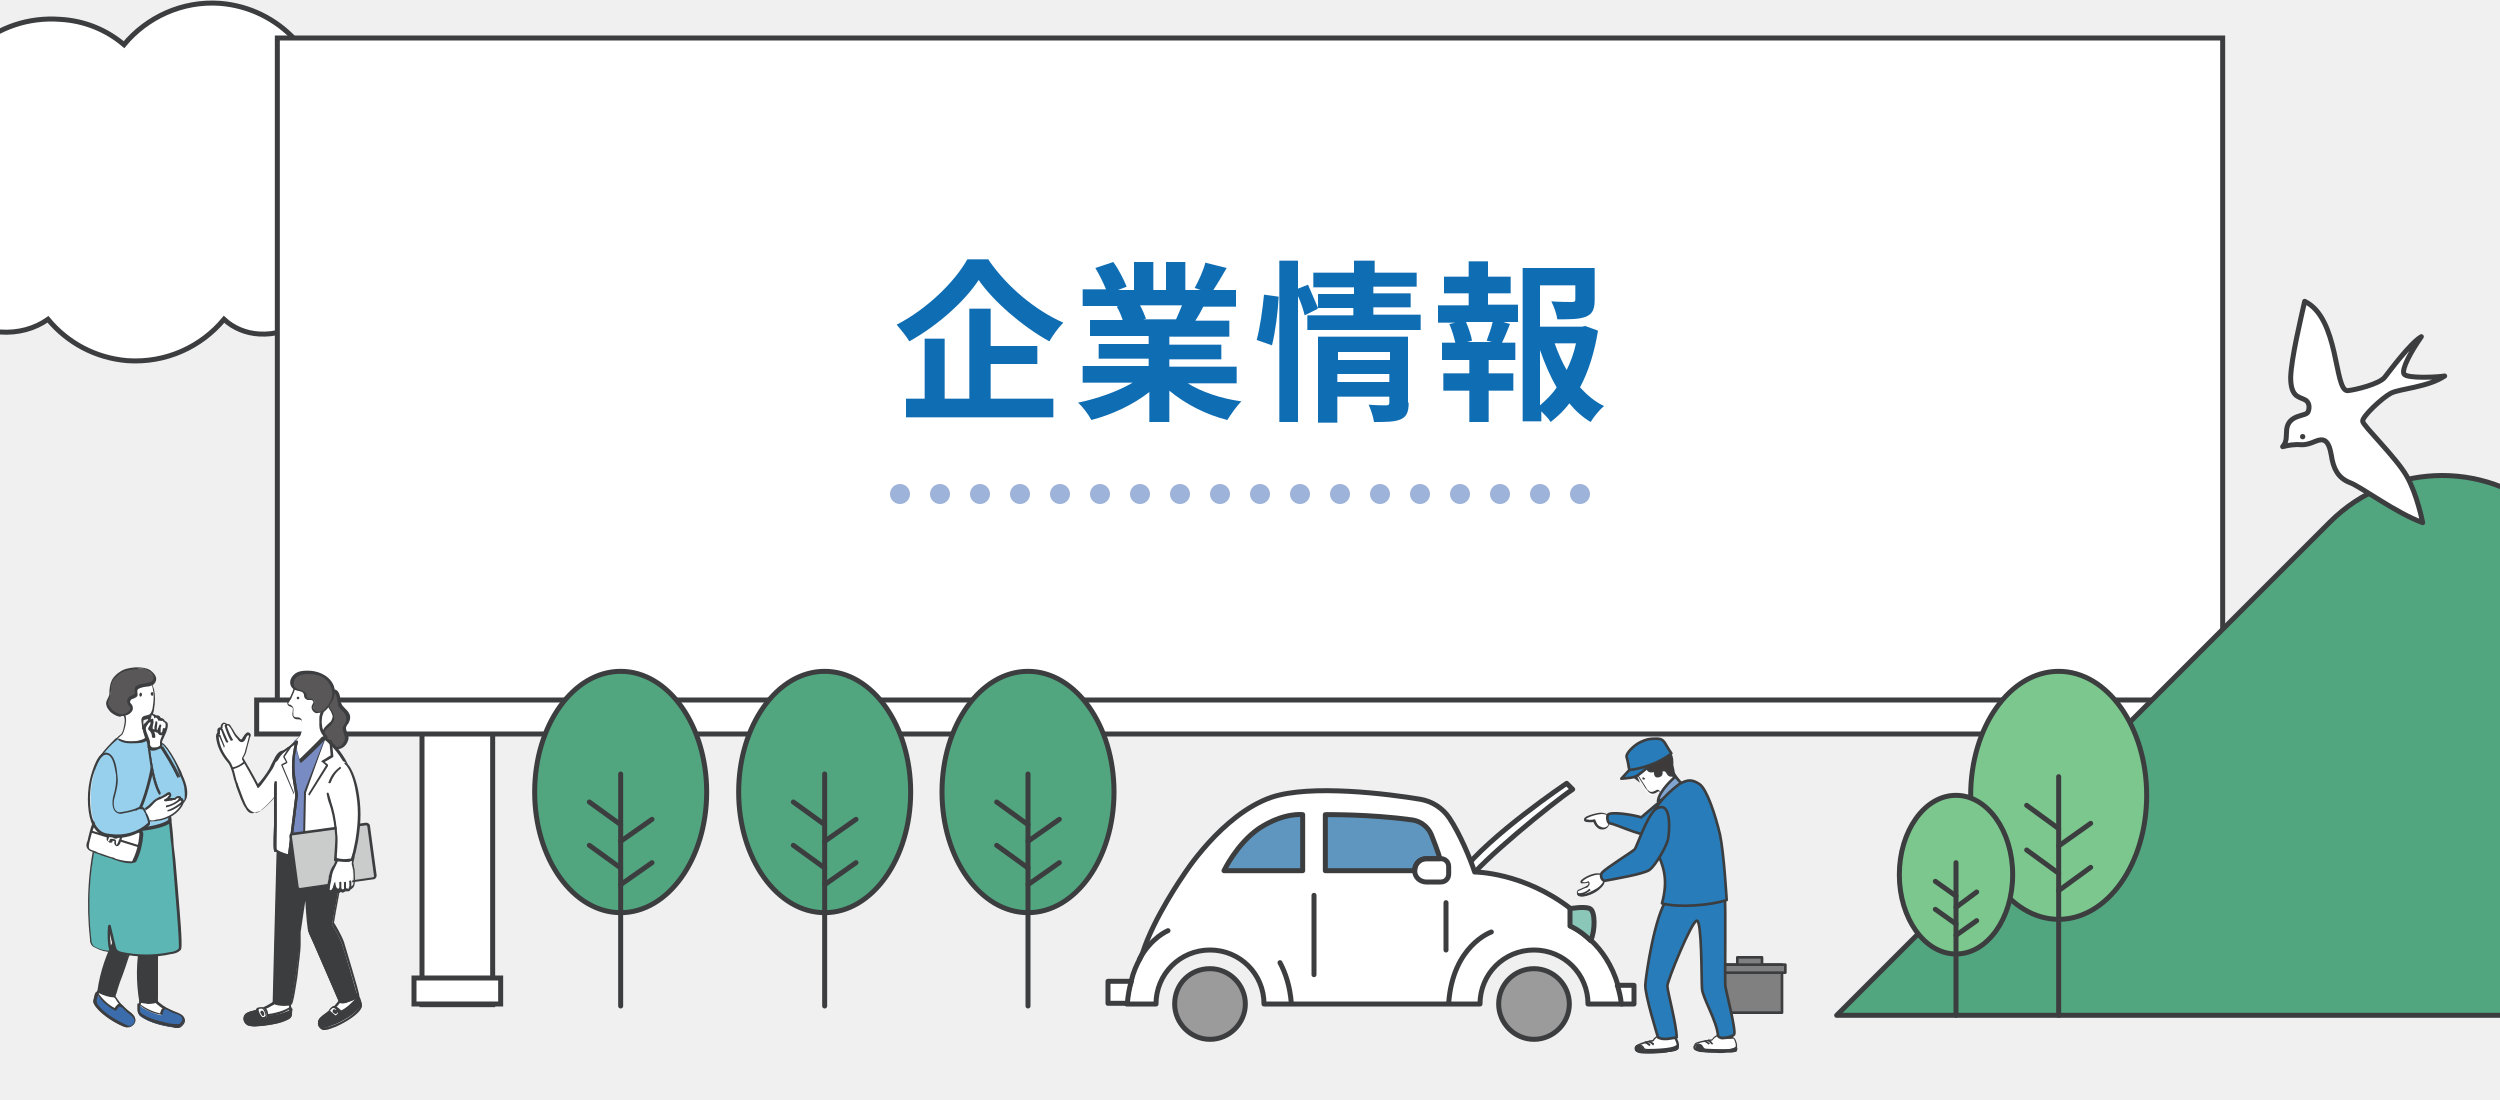 <?xml version="1.0" encoding="utf-8"?>
<!-- Generator: Adobe Illustrator 28.1.0, SVG Export Plug-In . SVG Version: 6.00 Build 0)  -->
<svg version="1.1" id="レイヤー_1" xmlns="http://www.w3.org/2000/svg" xmlns:xlink="http://www.w3.org/1999/xlink" x="0px"
	 y="0px" width="375px" height="165px" viewBox="0 0 375 165" style="enable-background:new 0 0 375 165;" xml:space="preserve">
<rect x="0" y="0" width="375" height="165" fill="#333333" stroke="none"/>
<style type="text/css">
	.st0{display:none;fill:none;}
	.st1{clip-path:url(#SVGID_00000002342558726964570000000012557359726613159353_);fill:#F0F0F0;}
	.st2{clip-path:url(#SVGID_00000002342558726964570000000012557359726613159353_);}
	.st3{fill:#FFFFFF;}
	.st4{fill:none;stroke:#3C3D3F;stroke-width:0.75;stroke-miterlimit:10;}
	.st5{fill:#FFFFFF;stroke:#3C3D3F;stroke-width:0.75;stroke-miterlimit:10;}
	
		.st6{clip-path:url(#SVGID_00000002342558726964570000000012557359726613159353_);fill:#51A680;stroke:#3C3D3F;stroke-width:0.75;stroke-linecap:round;stroke-linejoin:round;stroke-miterlimit:10;}
	.st7{fill:#51A680;stroke:#3C3D3F;stroke-width:0.75;stroke-linecap:round;stroke-linejoin:round;stroke-miterlimit:10;}
	.st8{fill:none;stroke:#3C3D3F;stroke-width:0.75;stroke-linecap:round;stroke-miterlimit:10;}
	.st9{fill:#7BC78E;stroke:#3C3D3F;stroke-width:0.75;stroke-linecap:round;stroke-linejoin:round;stroke-miterlimit:10;}
	.st10{fill:#3C3D3F;}
	.st11{fill:#595757;}
	.st12{fill:#788CC3;}
	.st13{fill:#CACBCB;}
	.st14{fill:#96D0ED;}
	.st15{fill:#3B6CAB;}
	.st16{fill:#5CB7B4;}
	
		.st17{clip-path:url(#SVGID_00000002342558726964570000000012557359726613159353_);fill:#808080;stroke:#3C3D3F;stroke-width:0.4;stroke-linecap:round;stroke-linejoin:round;stroke-miterlimit:10;}
	
		.st18{clip-path:url(#SVGID_00000002342558726964570000000012557359726613159353_);fill:#FFFFFF;stroke:#3C3D3F;stroke-width:0.75;stroke-linecap:round;stroke-linejoin:round;stroke-miterlimit:10;}
	.st19{fill:#FFFFFF;stroke:#3C3D3F;stroke-width:0.75;stroke-linecap:round;stroke-linejoin:round;stroke-miterlimit:10;}
	.st20{fill:#9B9B9C;stroke:#3C3D3F;stroke-width:0.75;stroke-linecap:round;stroke-linejoin:round;stroke-miterlimit:10;}
	.st21{fill:#8BC7B9;stroke:#3C3D3F;stroke-width:0.75;stroke-linecap:round;stroke-linejoin:round;stroke-miterlimit:10;}
	.st22{fill:none;stroke:#3C3D3F;stroke-width:0.75;stroke-linecap:round;stroke-linejoin:round;stroke-miterlimit:10;}
	.st23{fill:#5F96BF;stroke:#3C3D3F;stroke-width:0.75;stroke-linecap:round;stroke-linejoin:round;stroke-miterlimit:10;}
	.st24{fill:#287CB9;stroke:#3C3D3F;stroke-width:0.4;stroke-linecap:round;stroke-linejoin:round;stroke-miterlimit:10;}
	.st25{fill:#3E3A39;stroke:#3C3D3F;stroke-width:0.4;stroke-linecap:round;stroke-miterlimit:10;}
	.st26{fill:#80A5D0;stroke:#3C3D3F;stroke-width:0.4;stroke-linecap:round;stroke-linejoin:round;stroke-miterlimit:10;}
	.st27{fill:#FFFFFF;stroke:#3C3D3F;stroke-width:0.75;stroke-linejoin:round;stroke-miterlimit:10;}
	.st28{fill:#0F6DB3;}
	.st29{fill:none;stroke:#9EB3DA;stroke-width:3;stroke-linecap:round;stroke-miterlimit:10;stroke-dasharray:0,6;}
</style>
<rect x="187.5" y="-55" class="st0" width="1920" height="300"/>
<g>
	<g>
		<defs>
			<rect id="SVGID_1_" y="-55" width="375" height="220"/>
		</defs>
		<clipPath id="SVGID_00000117651694262686650210000018165671168462420891_">
			<use xlink:href="#SVGID_1_"  style="overflow:visible;"/>
		</clipPath>
		
			<rect y="-55" style="clip-path:url(#SVGID_00000117651694262686650210000018165671168462420891_);fill:#F0F0F0;" width="375" height="220"/>
		<g style="clip-path:url(#SVGID_00000117651694262686650210000018165671168462420891_);">
			<g>
				<path class="st3" d="M52.8,17.2c-1.4-0.1-2.7,0-4,0.3c0-8.9-6.9-16.3-15.8-17c-5.7-0.4-11,2.1-14.4,6.2
					c-2.6-2.2-5.9-3.6-9.6-3.8C-0.5,2.2-8.7,9.2-9.4,18.7c0,0,0,0,0,0.1c-0.2,0-0.3,0-0.5-0.1c-6.3-0.5-11.8,4.3-12.3,10.6
					c-0.5,6.3,4.3,11.8,10.6,12.3c0.4,0,0.9,0,1.3,0C-8.9,46-4.9,49.4,0,49.8c2.7,0.2,5.2-0.5,7.2-1.9c2.9,3.5,7.1,5.8,11.9,6.2
					c5.8,0.4,11.1-2.1,14.5-6.2c1.4,1.3,3.3,2.1,5.3,2.2c4.7,0.3,8.8-2.9,9.7-7.3c0.7,0.2,1.5,0.3,2.3,0.4c7.2,0.5,13.4-4.9,13.9-12
					C65.4,23.9,60,17.7,52.8,17.2z"/>
			</g>
			<g>
				<path class="st4" d="M52.8,17.2c-1.4-0.1-2.7,0-4,0.3c0-8.9-6.9-16.3-15.8-17c-5.7-0.4-11,2.1-14.4,6.2
					c-2.6-2.2-5.9-3.6-9.6-3.8C-0.5,2.2-8.7,9.2-9.4,18.7c0,0,0,0,0,0.1c-0.2,0-0.3,0-0.5-0.1c-6.3-0.5-11.8,4.3-12.3,10.6
					c-0.5,6.3,4.3,11.8,10.6,12.3c0.4,0,0.9,0,1.3,0C-8.9,46-4.9,49.4,0,49.8c2.7,0.2,5.2-0.5,7.2-1.9c2.9,3.5,7.1,5.8,11.9,6.2
					c5.8,0.4,11.1-2.1,14.5-6.2c1.4,1.3,3.3,2.1,5.3,2.2c4.7,0.3,8.8-2.9,9.7-7.3c0.7,0.2,1.5,0.3,2.3,0.4c7.2,0.5,13.4-4.9,13.9-12
					C65.4,23.9,60,17.7,52.8,17.2z"/>
			</g>
		</g>
		<g style="clip-path:url(#SVGID_00000117651694262686650210000018165671168462420891_);">
			<rect x="63.3" y="100.1" class="st5" width="10.6" height="50.6"/>
			<rect x="62.1" y="146.7" class="st5" width="13" height="3.9"/>
			<rect x="303" y="100.1" class="st5" width="10.6" height="51.1"/>
			<rect x="41.6" y="5.7" class="st5" width="291.8" height="101.8"/>
			<rect x="38.5" y="105" class="st5" width="298" height="5.1"/>
		</g>
		
			<path style="clip-path:url(#SVGID_00000117651694262686650210000018165671168462420891_);fill:#51A680;stroke:#3C3D3F;stroke-width:0.75;stroke-linecap:round;stroke-linejoin:round;stroke-miterlimit:10;" d="
			M275.5,152.3l74-74c9.3-9.3,24.4-9.3,33.6,0l74,74H275.5z"/>
		<g style="clip-path:url(#SVGID_00000117651694262686650210000018165671168462420891_);">
			<ellipse class="st7" cx="154.2" cy="118.8" rx="12.9" ry="18.1"/>
			<line class="st8" x1="154.2" y1="116.1" x2="154.2" y2="150.9"/>
			<line class="st8" x1="149.5" y1="126.8" x2="154.2" y2="130.2"/>
			<line class="st8" x1="149.5" y1="120.3" x2="154.2" y2="123.7"/>
			<line class="st8" x1="158.9" y1="129.4" x2="154.2" y2="132.7"/>
			<line class="st8" x1="158.9" y1="122.9" x2="154.2" y2="126.2"/>
		</g>
		<g style="clip-path:url(#SVGID_00000117651694262686650210000018165671168462420891_);">
			<ellipse class="st7" cx="123.7" cy="118.8" rx="12.9" ry="18.1"/>
			<line class="st8" x1="123.7" y1="116.1" x2="123.7" y2="150.9"/>
			<line class="st8" x1="119" y1="126.8" x2="123.7" y2="130.2"/>
			<line class="st8" x1="119" y1="120.3" x2="123.7" y2="123.7"/>
			<line class="st8" x1="128.4" y1="129.4" x2="123.7" y2="132.7"/>
			<line class="st8" x1="128.4" y1="122.9" x2="123.7" y2="126.2"/>
		</g>
		<g style="clip-path:url(#SVGID_00000117651694262686650210000018165671168462420891_);">
			<ellipse class="st7" cx="93.1" cy="118.8" rx="12.9" ry="18.1"/>
			<line class="st8" x1="93.1" y1="116.1" x2="93.1" y2="150.9"/>
			<line class="st8" x1="88.4" y1="126.8" x2="93.1" y2="130.2"/>
			<line class="st8" x1="88.4" y1="120.3" x2="93.1" y2="123.7"/>
			<line class="st8" x1="97.8" y1="129.4" x2="93.1" y2="132.7"/>
			<line class="st8" x1="97.8" y1="122.9" x2="93.1" y2="126.2"/>
		</g>
		<g style="clip-path:url(#SVGID_00000117651694262686650210000018165671168462420891_);">
			<ellipse class="st9" cx="308.8" cy="119.3" rx="13.2" ry="18.6"/>
			<line class="st8" x1="308.8" y1="116.5" x2="308.8" y2="152.3"/>
			<line class="st8" x1="304" y1="127.5" x2="308.8" y2="131"/>
			<line class="st8" x1="304" y1="120.8" x2="308.8" y2="124.3"/>
			<line class="st8" x1="313.6" y1="130.1" x2="308.8" y2="133.6"/>
			<line class="st8" x1="313.6" y1="123.5" x2="308.8" y2="126.9"/>
		</g>
		<g style="clip-path:url(#SVGID_00000117651694262686650210000018165671168462420891_);">
			<ellipse class="st9" cx="293.4" cy="131.2" rx="8.5" ry="11.9"/>
			<line class="st8" x1="293.4" y1="129.4" x2="293.4" y2="152.3"/>
			<line class="st8" x1="290.3" y1="136.4" x2="293.4" y2="138.6"/>
			<line class="st8" x1="290.3" y1="132.2" x2="293.4" y2="134.4"/>
			<line class="st8" x1="296.5" y1="138.1" x2="293.4" y2="140.3"/>
			<line class="st8" x1="296.5" y1="133.8" x2="293.4" y2="136.1"/>
		</g>
		<g style="clip-path:url(#SVGID_00000117651694262686650210000018165671168462420891_);">
			<g>
				<path class="st3" d="M50.9,150.3c-0.6,0.8-1.3,1.5-2.1,2c-0.4,0.3-0.9,0.6-1,1.1c0,0.4,0.3,0.8,0.7,0.9c0.4,0.1,1.3-0.3,1.7-0.4
					c1.8-0.7,3.2-1.9,3.7-2.5c0.1-0.1,0.2-0.3,0.2-0.5c0-0.2,0-0.4-0.1-0.5c-0.1-0.4-0.3-0.7-0.5-1.1
					C52.4,147.8,51.6,149.3,50.9,150.3z"/>
				<path class="st10" d="M48.5,154.5c-0.4-0.1-0.9-0.6-0.8-1.1c0-0.6,0.6-1,1-1.3c0.8-0.5,1.5-1.2,2.1-2l0,0
					c0.1-0.1,0.2-0.2,0.2-0.3c0.5-0.7,1-1.3,1.6-1.3c0.4,0,0.7,0.2,1.1,0.7c0.3,0.3,0.4,0.7,0.5,1.1c0.1,0.2,0.1,0.4,0.1,0.6
					c0,0.2-0.1,0.3-0.2,0.5l0,0c-0.4,0.7-1.9,1.8-3.7,2.6c-0.6,0.2-1.2,0.5-1.6,0.5C48.6,154.5,48.5,154.5,48.5,154.5z M52.6,148.8
					c-0.5,0-0.9,0.6-1.3,1.2c-0.1,0.1-0.2,0.2-0.2,0.3l0,0c-0.6,0.8-1.3,1.5-2.2,2c-0.4,0.3-0.9,0.6-0.9,1c0,0.4,0.3,0.7,0.6,0.8
					c0.3,0.1,1.3-0.3,1.6-0.4c1.8-0.7,3.2-1.8,3.6-2.5l0,0c0.1-0.1,0.1-0.2,0.2-0.4c0-0.1,0-0.3-0.1-0.5c-0.1-0.4-0.2-0.7-0.5-1
					C53.1,149,52.8,148.8,52.6,148.8C52.6,148.8,52.6,148.8,52.6,148.8z"/>
			</g>
			<g>
				<path class="st10" d="M50.4,151.3c-0.2-0.1-0.4,0-0.6,0.1c-0.4,0.3-0.7,0.6-1.1,0.8c-0.4,0.3-0.9,0.6-1,1.1
					c0,0.4,0.3,0.8,0.7,0.9c0.4,0.1,1.6-0.5,2-0.6c1.3-0.6,2.5-1.3,3.4-2.3c0.1-0.1,0.2-0.3,0.2-0.5c0-0.2,0-0.4-0.1-0.5
					c-0.1-0.4-0.2-0.7-0.4-0.5c-0.7,0.8-1.8,1.7-2.7,2.1C50.8,151.8,50.5,151.4,50.4,151.3z"/>
				<path class="st10" d="M48.5,154.5c-0.4-0.1-0.9-0.6-0.8-1.1c0-0.6,0.6-1,1-1.3c0.3-0.2,0.5-0.4,0.7-0.6c0.1-0.1,0.2-0.2,0.3-0.3
					c0.2-0.2,0.5-0.2,0.7-0.1l0,0c0.1,0.1,0.4,0.4,0.5,0.6c1-0.4,1.9-1.3,2.5-2c0-0.1,0.2-0.2,0.3-0.2c0.2,0,0.2,0.2,0.3,0.4
					c0,0.1,0,0.1,0.1,0.2c0.1,0.2,0.1,0.4,0.1,0.6c0,0.2-0.1,0.4-0.2,0.5c-0.9,1.1-2.3,1.8-3.4,2.4c-0.9,0.4-1.6,0.7-1.9,0.7
					C48.6,154.5,48.5,154.5,48.5,154.5z M50.9,152.1c0,0-0.1,0-0.1,0c0,0-0.1-0.1-0.1-0.1c0-0.1-0.3-0.5-0.4-0.5
					c-0.1-0.1-0.3,0-0.4,0.1c-0.1,0.1-0.2,0.2-0.3,0.3c-0.2,0.2-0.5,0.4-0.8,0.6c-0.4,0.3-0.9,0.6-0.9,1c0,0.4,0.3,0.7,0.6,0.8
					c0.2,0.1,0.8-0.1,1.9-0.6c1.1-0.6,2.4-1.2,3.3-2.3c0.1-0.1,0.2-0.2,0.2-0.4c0-0.1,0-0.3-0.1-0.5c0-0.1-0.1-0.2-0.1-0.2
					c0-0.1,0-0.1-0.1-0.2C53.1,150.8,52,151.7,50.9,152.1z M50.4,151.3L50.4,151.3L50.4,151.3z"/>
			</g>
			<g>
				<path class="st3" d="M40.8,150.7c-0.8,0.5-1.7,0.9-2.7,1.1c-0.5,0.1-1.1,0.2-1.3,0.7c-0.2,0.4,0,0.9,0.4,1.1
					c0.3,0.3,1.3,0.2,1.8,0.2c1.9-0.1,3.7-0.6,4.3-1c0.1-0.1,0.3-0.2,0.4-0.3c0.1-0.2,0.1-0.4,0.1-0.5c0-0.4,0-0.8-0.1-1.2
					C43.1,148.9,41.9,150,40.8,150.7z"/>
				<path class="st10" d="M37,153.7c-0.4-0.3-0.6-0.8-0.4-1.3c0.2-0.5,0.9-0.7,1.4-0.8c0.9-0.2,1.8-0.6,2.6-1.1
					c0.1-0.1,0.2-0.1,0.3-0.2c0.7-0.4,1.4-0.9,1.9-0.7c0.3,0.1,0.6,0.5,0.8,1c0.1,0.4,0.1,0.8,0.1,1.2c0,0.2,0,0.4-0.1,0.6
					c-0.1,0.2-0.2,0.3-0.4,0.4l0,0c-0.6,0.5-2.4,1-4.4,1.1c-0.1,0-0.3,0-0.5,0C37.8,154,37.3,153.9,37,153.7z M41.2,150.6
					c-0.1,0.1-0.2,0.2-0.3,0.2v0c-0.8,0.5-1.8,0.9-2.8,1.1c-0.5,0.1-1,0.2-1.2,0.6c-0.1,0.3,0,0.7,0.3,0.9c0.3,0.2,1.3,0.2,1.6,0.2
					c1.9-0.1,3.6-0.6,4.2-1l0,0c0.1-0.1,0.2-0.2,0.3-0.3c0.1-0.1,0.1-0.3,0.1-0.5c0-0.4,0-0.8-0.1-1.1c-0.1-0.5-0.3-0.7-0.6-0.8
					c-0.1,0-0.1,0-0.2,0C42.2,149.9,41.7,150.2,41.2,150.6z"/>
			</g>
			<g>
				<path class="st10" d="M40,151.5c-0.1-0.1-0.3-0.2-0.6-0.1c-0.4,0.1-0.9,0.3-1.3,0.4c-0.5,0.1-1.1,0.2-1.3,0.7
					c-0.2,0.4,0,0.9,0.4,1.1c0.3,0.3,1.7,0.2,2.1,0.1c1.4-0.1,2.8-0.3,4-0.9c0.1-0.1,0.3-0.2,0.4-0.3c0.1-0.2,0.1-0.4,0.1-0.5
					c0-0.4,0.2-0.8,0-0.7c-0.9,0.6-2.4,1-3.5,1C40.2,152,40,151.6,40,151.5z"/>
				<path class="st10" d="M37,153.7c-0.4-0.3-0.6-0.8-0.4-1.3c0.2-0.5,0.9-0.7,1.4-0.8c0.3-0.1,0.6-0.2,0.9-0.3
					c0.1,0,0.3-0.1,0.4-0.1c0.3-0.1,0.6,0,0.7,0.2l0,0c0.1,0.1,0.2,0.5,0.2,0.7c1.1-0.1,2.4-0.5,3.2-1c0.1-0.1,0.2-0.1,0.3,0
					c0.1,0.1,0.1,0.2,0.1,0.4c0,0.1,0,0.2,0,0.4c0,0.2,0,0.4-0.1,0.6c-0.1,0.2-0.2,0.3-0.4,0.4c-1.3,0.7-2.7,0.8-4,1
					c-0.4,0-0.8,0.1-1.1,0.1C37.6,153.9,37.2,153.9,37,153.7z M40.1,152.4C40.1,152.4,40.1,152.4,40.1,152.4c-0.1,0-0.1,0-0.1-0.1
					c0,0,0-0.1,0-0.1c0-0.1-0.1-0.6-0.2-0.6c-0.1-0.1-0.2-0.1-0.4-0.1c-0.1,0-0.3,0.1-0.4,0.1c-0.3,0.1-0.6,0.2-1,0.3
					c-0.5,0.1-1,0.2-1.2,0.6c-0.1,0.3,0,0.7,0.3,0.9c0.1,0.1,0.7,0.2,2,0.1c1.3-0.1,2.7-0.3,3.9-0.9c0.1-0.1,0.2-0.2,0.3-0.3
					c0.1-0.1,0.1-0.3,0.1-0.5c0-0.1,0-0.3,0-0.4C42.6,152,41.2,152.4,40.1,152.4z M39.9,151.5L39.9,151.5L39.9,151.5z"/>
			</g>
			<g>
				<path class="st11" d="M50,107.5c-0.1-0.7-0.7-1.2-0.9-1.9c-0.1-0.6-0.1-1.9,0.8-1.9c0.9,0,0.9,1.3,1,1.9
					c0.1,0.6,0.8,0.9,1.1,1.5c0.2,0.4,0.2,0.9,0,1.3c-0.1,0.3-0.4,0.5-0.4,0.8c-0.1,0.7,0.6,1.1,0.3,1.8c-0.4,1.1-1.4,1.5-2.5,0.8
					c-0.3-0.2-0.6-0.5-0.8-0.8c-0.3-0.6-0.2-1.3,0.2-1.8c0.3-0.3,0.7-0.5,0.9-0.9C50,108,50,107.7,50,107.5z"/>
				<path class="st10" d="M49.3,111.9c-0.4-0.2-0.7-0.5-0.8-0.9c-0.3-0.6-0.2-1.5,0.3-2c0.1-0.1,0.3-0.3,0.4-0.4
					c0.2-0.2,0.4-0.3,0.5-0.5c0.1-0.2,0.2-0.5,0.2-0.7c0,0,0,0,0,0c-0.1-0.3-0.2-0.6-0.4-0.9c-0.2-0.3-0.4-0.6-0.5-1
					c-0.1-0.5-0.1-1.3,0.3-1.8c0.2-0.2,0.4-0.3,0.7-0.3c0,0,0,0,0,0c0.9,0,1,1,1.1,1.7c0,0.1,0,0.3,0.1,0.4c0.1,0.3,0.3,0.5,0.6,0.8
					c0.2,0.2,0.4,0.4,0.5,0.6c0.3,0.4,0.3,1,0,1.5c0,0.1-0.1,0.2-0.2,0.3c-0.1,0.2-0.2,0.3-0.2,0.5c0,0.3,0.1,0.5,0.2,0.7
					c0.1,0.3,0.3,0.7,0.1,1.2c-0.2,0.6-0.6,1-1.1,1.2c-0.2,0-0.3,0.1-0.5,0.1C50.1,112.3,49.7,112.2,49.3,111.9z M49.5,104.1
					c-0.3,0.4-0.3,1.1-0.2,1.5c0.1,0.3,0.2,0.6,0.4,0.9c0.2,0.3,0.4,0.6,0.4,1c0,0,0,0,0,0l0,0l0,0c0.1,0.3,0,0.6-0.2,0.9
					c-0.1,0.2-0.3,0.4-0.5,0.6c-0.1,0.1-0.3,0.2-0.4,0.3c-0.4,0.4-0.5,1.1-0.2,1.6c0.1,0.3,0.4,0.6,0.7,0.8c0.5,0.3,0.9,0.4,1.3,0.3
					c0.4-0.1,0.7-0.5,0.9-1c0.1-0.3,0-0.6-0.1-0.9c-0.1-0.3-0.2-0.5-0.2-0.9c0-0.2,0.2-0.4,0.3-0.6c0.1-0.1,0.1-0.1,0.1-0.2
					c0.2-0.4,0.2-0.8,0-1.2c-0.1-0.2-0.3-0.4-0.5-0.6c-0.3-0.3-0.6-0.6-0.6-1c0-0.1,0-0.2-0.1-0.4c-0.1-0.8-0.2-1.4-0.8-1.4
					c0,0,0,0,0,0C49.8,103.8,49.6,103.9,49.5,104.1z M50,107.5L50,107.5L50,107.5z"/>
			</g>
			<g>
				<path class="st10" d="M41.7,123.6l-0.5,18.8l-0.2,8c0,0,0,0,0.3,0.2c0.3,0.1,1.9,0.3,2.2,0.2c0.3-0.1,1.4-7.6,1.4-8.8
					c0-1.2,0-2,0-2l0.9-6.2c0,0,0.4,5.9,0.6,6.3c0.2,0.3,4.5,10.3,4.5,10.3s0.3,0.2,0.7,0.1c0.3,0,1.9-0.6,2-0.9
					c0.1-0.2-2.1-7.5-2.3-8c-0.4-1.2-1.5-2.9-1.5-2.9s1.6-8.1,1.7-10.3c0.1-2.2-0.3-5-0.3-5L41.7,123.6z"/>
				<path class="st10" d="M41.3,150.7c-0.4-0.2-0.4-0.2-0.4-0.3c0,0,0,0,0-0.1h0l0.2-8l0.5-18.8c0-0.1,0.1-0.2,0.2-0.2l9.5-0.3
					c0.1,0,0.2,0.1,0.2,0.1c0,0,0.5,2.8,0.3,5c-0.1,2.1-1.6,9.4-1.7,10.3c0.2,0.3,1.1,1.8,1.5,2.9c0,0.1,2.4,7.8,2.3,8.1
					c-0.1,0.4-1.9,1-2.2,1c-0.4,0.1-0.8-0.1-0.8-0.1c0,0-0.1,0-0.1-0.1c-1.5-3.4-4.3-10-4.5-10.3c-0.2-0.3-0.4-2.9-0.5-4.8l-0.7,4.7
					c0,0,0,0.8,0,2c0,0.7-0.3,3-0.5,4.8c-0.6,4-0.8,4.1-0.9,4.1c-0.1,0-0.3,0.1-0.5,0.1C42.5,151,41.6,150.8,41.3,150.7z M44.8,142
					c0-1.2-0.1-2,0-2.1l0.9-6.2c0-0.1,0.1-0.1,0.2-0.1c0.1,0,0.2,0.1,0.2,0.2c0.2,2.2,0.4,5.9,0.6,6.2c0.2,0.3,4.1,9.3,4.5,10.2
					c0.1,0,0.3,0.1,0.5,0.1c0.3,0,1.7-0.6,1.9-0.8c0-0.6-2.1-7.3-2.3-7.9c-0.4-1.2-1.5-2.8-1.5-2.9c0,0,0-0.1,0-0.1
					c0-0.1,1.6-8.1,1.7-10.3c0.1-1.9-0.2-4.2-0.3-4.8l-9.2,0.3l-0.5,18.6l-0.2,7.9c0,0,0.1,0.1,0.2,0.1c0.3,0.1,1.7,0.3,2,0.2
					C43.8,150.1,44.9,143.2,44.8,142z M43.5,150.6L43.5,150.6L43.5,150.6z"/>
			</g>
			<g>
				<path class="st3" d="M43.9,115.9c0-0.3,0-0.5,0-0.8c-0.1-0.3-0.2-0.6-0.4-0.8c-0.2-0.3-0.3-0.8-0.6-1c-0.3-0.2-0.4-0.4-0.7-0.3
					c-0.5,0.1-0.9,0.8-1,1.2c-0.2,0.5-0.4,0.9-0.7,1.4c-0.5,0.9-1.8,2.6-1.8,2.5c-0.4-0.9-2.3-4.2-2.3-4.2s0.3-0.5,0.4-0.9
					c0.3-0.7,0.3-1.6,0.6-2.3c0.1-0.1,0.1-0.3,0-0.4c-0.1-0.1-0.2-0.1-0.3-0.1c-0.1,0-0.2,0.1-0.3,0.2c-0.1,0.2-0.3,0.6-0.5,0.7
					c-0.3,0.1-0.5-0.3-0.7-0.5c-0.4-0.5-0.7-1.1-1.1-1.7c-0.1-0.1-0.1-0.2-0.3-0.3c-0.1-0.1-0.3,0-0.3,0.1c0-0.2-0.2-0.3-0.4-0.2
					c-0.2,0.1-0.3,0.3-0.3,0.4c0,0.1,0,0.2-0.1,0.3c0,0-0.1,0-0.1,0c-0.1,0-0.2,0.2-0.3,0.3c0,0.1,0,0.3,0,0.4
					c-0.2,0-0.2,0.3-0.2,0.5c0.1,1.4,0.8,2.6,1.6,3.7c0.6,0.7,0.8,2.3,1.3,3.5c0.5,1.3,0.9,2.6,1.5,3.4c0.3,0.5,0.8,0.9,1.4,0.9
					c0.4,0,0.7-0.3,1-0.5c0.6-0.5,1.2-1.1,1.7-1.7c0.2-0.3,0.4-0.6,0.6-0.8c0.3-0.3,0.6-0.6,0.8-0.9c0.4-0.4,0.8-0.9,1-1.4
					C43.8,116.5,43.9,116.2,43.9,115.9z"/>
				<path class="st10" d="M36.9,121.3c-0.6-0.8-1-2.1-1.5-3.4l0-0.1c-0.1-0.4-0.3-0.8-0.4-1.3c-0.2-0.9-0.5-1.8-0.9-2.2
					c-1-1.2-1.6-2.5-1.7-3.8c0-0.3,0.1-0.5,0.2-0.6c0-0.1,0-0.2,0-0.4c0-0.2,0.2-0.4,0.4-0.4c0,0,0,0,0.1,0c0,0,0,0,0,0
					c0,0,0-0.1,0-0.1l0,0c0-0.3,0.2-0.5,0.4-0.6c0.1,0,0.3,0,0.4,0.1c0,0,0.1,0,0.1,0.1c0.1,0,0.2,0,0.3,0c0.2,0.1,0.3,0.2,0.3,0.3
					c0.1,0.2,0.3,0.4,0.4,0.6c0.2,0.4,0.4,0.7,0.7,1l0.1,0.1c0.1,0.1,0.3,0.4,0.4,0.3c0.1,0,0.2-0.3,0.3-0.4
					c0.1-0.1,0.1-0.2,0.2-0.3c0.1-0.1,0.2-0.2,0.3-0.3c0.2-0.1,0.4,0,0.5,0.1c0.2,0.2,0.1,0.5,0,0.6c-0.1,0.4-0.2,0.8-0.3,1.1
					c-0.1,0.4-0.2,0.8-0.3,1.2c-0.1,0.3-0.3,0.6-0.4,0.8c0.3,0.5,1.7,2.9,2.2,3.9c0.4-0.4,1.3-1.6,1.7-2.3c0.2-0.4,0.4-0.9,0.7-1.4
					c0.1-0.3,0.6-1.2,1.2-1.3c0.3-0.1,0.5,0.1,0.7,0.2c0,0,0.1,0.1,0.1,0.1c0.2,0.2,0.3,0.4,0.4,0.7c0.1,0.1,0.1,0.3,0.2,0.3
					c0.2,0.3,0.3,0.6,0.4,0.9c0.1,0.3,0.1,0.5,0,0.8l0,0c0,0.3-0.1,0.6-0.3,0.9c-0.3,0.5-0.7,1-1.1,1.4c-0.3,0.3-0.6,0.6-0.9,0.9
					c-0.1,0.1-0.3,0.3-0.4,0.5c-0.1,0.1-0.2,0.2-0.2,0.3c-0.5,0.6-1.1,1.2-1.7,1.7c-0.3,0.3-0.7,0.5-1.1,0.5c0,0,0,0,0,0
					C37.6,122.3,37.1,121.7,36.9,121.3z M43.8,115.9c0-0.3,0-0.5,0-0.7c-0.1-0.3-0.2-0.6-0.4-0.8c-0.1-0.1-0.1-0.2-0.2-0.4
					c-0.1-0.2-0.2-0.5-0.3-0.6c-0.1,0-0.1-0.1-0.2-0.1c-0.2-0.1-0.2-0.2-0.4-0.2c-0.3,0.1-0.7,0.6-0.9,1.1c-0.2,0.5-0.4,1-0.7,1.4
					c0,0-1.7,2.6-2,2.6c0,0,0,0,0,0c-0.1,0-0.1,0-0.1-0.1c-0.4-0.9-2.3-4.2-2.3-4.2c0,0,0-0.1,0-0.2c0,0,0.3-0.5,0.4-0.8
					c0.1-0.4,0.2-0.8,0.3-1.1c0.1-0.4,0.2-0.8,0.3-1.2c0-0.1,0.1-0.2,0-0.3c0,0-0.1,0-0.1,0c-0.1,0-0.1,0.1-0.2,0.2
					c0,0-0.1,0.1-0.1,0.2c-0.1,0.2-0.2,0.5-0.5,0.6c-0.4,0.1-0.6-0.2-0.8-0.5l-0.1-0.1c-0.3-0.3-0.5-0.7-0.7-1.1
					c-0.1-0.2-0.2-0.4-0.4-0.6c-0.1-0.1-0.1-0.2-0.2-0.2c0,0-0.1,0-0.1,0c0,0.1-0.1,0.1-0.2,0.1c-0.1,0-0.1-0.1-0.1-0.2
					c0,0,0-0.1-0.1-0.1c0,0-0.1,0-0.1,0c-0.1,0-0.2,0.2-0.2,0.3l0,0c0,0.1,0,0.3-0.1,0.4c-0.1,0-0.1,0.1-0.2,0.1l0,0
					c-0.1,0-0.1,0.1-0.1,0.2c0,0.1,0,0.2,0,0.4c0,0,0,0.1,0,0.1c0,0-0.1,0.1-0.1,0.1c-0.1,0-0.1,0.1-0.1,0.3
					c0.1,1.2,0.6,2.4,1.6,3.6c0.4,0.5,0.7,1.4,0.9,2.3c0.1,0.4,0.2,0.9,0.4,1.2l0,0.1c0.5,1.3,0.9,2.6,1.4,3.4
					c0.2,0.3,0.7,0.8,1.3,0.8c0.3,0,0.7-0.2,0.9-0.5c0.6-0.5,1.2-1.1,1.7-1.7c0.1-0.1,0.2-0.2,0.2-0.3c0.1-0.2,0.2-0.4,0.4-0.5
					c0.3-0.3,0.6-0.6,0.8-0.9c0.4-0.4,0.8-0.8,1-1.3C43.6,116.5,43.7,116.2,43.8,115.9L43.8,115.9z"/>
			</g>
			<g>
				<path class="st12" d="M43.2,127c0.5,0.1,1.2,0.2,1.9,0.3c0.3,0,0.5,0,0.8,0l2.3,0l0.6-16.5l-4.6,0.2c0,0-1.8,3.5-2,4.3
					c-0.3,0.8,0,11.4,0,11.4l1,0.6V127z"/>
			</g>
			<g>
				<path class="st3" d="M48.9,110.7c-0.1-0.1-0.2-0.3-0.3-0.4c-0.3-0.4-0.5-0.9-0.6-1.5c0-0.4,0-0.7,0-1.1c0-0.3,0.1-0.6,0.2-0.8
					c0.1-0.2,0.3-0.4,0.5-0.5c0.6-0.6,0.9-1.4,0.9-2.2c-0.1-1.7-2.3-3-3.9-2.5c-0.5,0.2-1,0.5-1.3,1c-0.3,0.5-0.4,1.1-0.6,1.7
					c-0.3,0.8-0.7,1-0.5,1.3c0.1,0.2,0.4,0.2,0.6,0.3c0.4,0.3,0,1,0.1,1.4c0.2,0.6,0.7,0.3,1.1,0.5c0.2,0.1,0.2,0.4,0.2,0.7
					c0,0.7,0,1.4-0.4,2c-0.1,0.2-0.3,0.4-0.5,0.5l0,0c-0.1,0.9,0.7,3.2,0.7,3.2s2.9-2.8,3.6-3.6L48.9,110.7z"/>
				<path class="st10" d="M45.1,114.4c-0.1,0-0.1-0.1-0.1-0.1c0-0.1-0.9-2.3-0.7-3.2c0-0.1,0-0.1,0.1-0.2c0.2-0.2,0.4-0.3,0.5-0.5
					c0.4-0.5,0.4-1.2,0.4-1.9c0-0.3,0-0.5-0.2-0.5c-0.1-0.1-0.3-0.1-0.4-0.1c-0.3,0-0.6,0-0.8-0.5c-0.1-0.2,0-0.4,0-0.7
					c0-0.3,0.1-0.5-0.1-0.6c-0.1,0-0.1-0.1-0.2-0.1c-0.1,0-0.3-0.1-0.4-0.2c-0.2-0.3-0.1-0.5,0.1-0.8c0.1-0.2,0.2-0.4,0.3-0.6
					c0.1-0.2,0.2-0.5,0.3-0.7c0.1-0.3,0.2-0.7,0.4-1c0.3-0.5,0.8-0.9,1.4-1.1c0.9-0.3,1.9-0.1,2.8,0.5c0.8,0.5,1.3,1.3,1.3,2.1
					c0.1,0.8-0.3,1.7-0.9,2.3c0,0-0.1,0.1-0.1,0.1c-0.1,0.1-0.3,0.2-0.3,0.4c-0.1,0.2-0.2,0.5-0.2,0.7c0,0.3-0.1,0.7,0,1
					c0,0.5,0.2,0.9,0.5,1.4c0.1,0.1,0.2,0.2,0.3,0.4c0,0,0.1,0.1,0,0.1c0,0.1,0,0.1-0.1,0.1l-0.1,0.1c-0.7,0.8-3.5,3.5-3.6,3.5
					C45.3,114.4,45.2,114.4,45.1,114.4C45.2,114.4,45.1,114.4,45.1,114.4z M48.5,110.4c-0.4-0.5-0.6-1-0.6-1.6c0-0.4,0-0.7,0-1.1
					c0-0.3,0.1-0.6,0.2-0.9c0.1-0.2,0.3-0.3,0.4-0.4c0,0,0.1-0.1,0.1-0.1c0.6-0.6,0.9-1.3,0.8-2.1c0-0.7-0.5-1.4-1.2-1.9
					c-0.8-0.5-1.7-0.7-2.5-0.4c-0.5,0.2-1,0.5-1.2,1c-0.2,0.3-0.3,0.6-0.4,0.9c-0.1,0.2-0.2,0.5-0.3,0.7c-0.1,0.3-0.3,0.5-0.4,0.7
					c-0.2,0.3-0.2,0.4-0.1,0.4c0,0.1,0.1,0.1,0.2,0.1c0.1,0,0.2,0.1,0.3,0.2c0.3,0.2,0.2,0.6,0.2,0.9c0,0.2,0,0.4,0,0.5
					c0.1,0.2,0.2,0.3,0.5,0.3c0.2,0,0.4,0,0.5,0.1c0.4,0.2,0.3,0.7,0.3,0.9c0,0.7,0,1.4-0.5,2c-0.1,0.2-0.3,0.3-0.5,0.5
					c-0.1,0.7,0.4,2.2,0.6,2.8c0.6-0.6,2.8-2.7,3.4-3.4c0,0,0,0,0,0C48.6,110.5,48.5,110.4,48.5,110.4z"/>
			</g>
			<g>
				<path class="st11" d="M46.4,100.9c-0.5,0-1,0-1.5,0.2c-0.5,0.2-0.9,0.5-1,1c-0.2,0.5,0,1.1,0.4,1.3c0.3,0.2,0.6,0.2,0.9,0.3
					c0.2,0.1,0.4,0.2,0.6,0.4c0.1,0.2,0.1,0.5,0.3,0.7c0.1,0.1,0.2,0.2,0.3,0.2c0.1,0,0.2-0.1,0.3-0.1c0.3-0.1,0.6,0.3,0.5,0.6
					c0,0.1-0.1,0.2-0.2,0.3c-0.1,0.2,0,0.5,0.1,0.7c0.2,0.3,0.5,0.4,0.8,0.4c0.9,0,1.6-1.1,2-1.8c0.4-0.9,0.4-1.9-0.2-2.6
					C49,101.4,47.6,100.9,46.4,100.9z"/>
				<path class="st10" d="M46.9,106.6c-0.2-0.3-0.2-0.6-0.1-0.8c0-0.1,0.1-0.1,0.1-0.2c0-0.1,0.1-0.1,0.1-0.2c0-0.1,0-0.2-0.1-0.3
					c-0.1-0.1-0.2-0.1-0.3-0.1c0,0-0.1,0-0.1,0c-0.1,0-0.2,0-0.3,0c-0.1,0-0.3-0.1-0.4-0.2c-0.1-0.1-0.2-0.3-0.2-0.5
					c0-0.1,0-0.2-0.1-0.3c-0.1-0.2-0.3-0.3-0.5-0.3c-0.1,0-0.2-0.1-0.3-0.1c-0.2,0-0.4-0.1-0.6-0.2c-0.5-0.3-0.7-0.9-0.5-1.5
					c0.2-0.5,0.6-0.9,1.1-1.1c0.5-0.2,1.1-0.2,1.5-0.2l0,0c1.4,0,2.8,0.6,3.5,1.6c0.6,0.8,0.7,1.9,0.2,2.8c-0.2,0.4-1,1.9-2.1,1.9
					c0,0,0,0,0,0C47.5,107.1,47.1,106.9,46.9,106.6z M46.4,101.1c-0.4,0-0.9,0-1.4,0.2c-0.5,0.2-0.8,0.5-0.9,0.9
					c-0.1,0.4,0,0.9,0.4,1.1c0.2,0.1,0.3,0.1,0.5,0.2c0.1,0,0.2,0,0.3,0.1c0.2,0.1,0.5,0.2,0.6,0.4c0.1,0.1,0.1,0.2,0.1,0.4
					c0,0.1,0.1,0.2,0.1,0.3c0.1,0.1,0.1,0.1,0.2,0.1c0,0,0.1,0,0.1,0c0,0,0.1,0,0.1,0c0.2,0,0.4,0,0.6,0.2c0.1,0.2,0.2,0.4,0.1,0.6
					c0,0.1-0.1,0.2-0.1,0.2c0,0,0,0.1-0.1,0.1c-0.1,0.2,0,0.3,0.1,0.5c0.1,0.2,0.4,0.4,0.7,0.4c0,0,0,0,0,0c0.7,0,1.4-0.9,1.8-1.7
					c0.4-0.8,0.3-1.8-0.2-2.5C48.9,101.6,47.7,101.1,46.4,101.1C46.4,101.1,46.4,101.1,46.4,101.1z"/>
			</g>
			<g>
				<path class="st10" d="M44.7,104.9c-0.1,0-0.2-0.1-0.2-0.2s0.1-0.2,0.2-0.2c0.1,0,0.2,0.1,0.2,0.2S44.8,104.9,44.7,104.9z"/>
			</g>
			<path class="st10" d="M33.5,111.9l-0.6-1.4c0,0-0.1,0-0.1,0c-0.1,0-0.1-0.1-0.1-0.2c0-0.1,0.1-0.1,0.1-0.1c0.1,0,0.1,0,0.2,0
				c0.1,0.1,0.1,0.1,0.1,0.2l0.6,1.5c0,0.1,0,0.2-0.1,0.2c0,0,0,0-0.1,0C33.6,112,33.5,111.9,33.5,111.9z M33,110.3
				C33,110.3,33,110.3,33,110.3C33,110.3,33,110.3,33,110.3z"/>
			<path class="st10" d="M34.1,111.4C34.1,111.4,34.1,111.4,34.1,111.4c0.2-0.1,0.2-0.2,0.1-0.2c-0.2-0.5-0.5-1.1-0.7-1.6
				c0-0.1-0.1-0.3-0.3-0.4c-0.1,0-0.2,0-0.2,0.1c0,0.1,0,0.2,0.1,0.2c0,0,0,0,0.1,0.1c0.2,0.6,0.4,1.1,0.7,1.7
				C34,111.4,34,111.4,34.1,111.4z"/>
			<path class="st10" d="M34.8,111.1C34.9,111.1,34.9,111.1,34.8,111.1c0.2-0.1,0.2-0.2,0.1-0.2c-0.4-0.7-0.7-1.4-0.9-2.1
				c0-0.1-0.1-0.1-0.2-0.1c-0.1,0-0.1,0.1-0.1,0.2c0.2,0.7,0.5,1.5,0.9,2.2C34.7,111.1,34.8,111.1,34.8,111.1z"/>
			<path class="st10" d="M34.9,115.4C34.9,115.4,34.9,115.4,34.9,115.4c0.7-0.2,1.3-0.5,1.8-0.9c0.1-0.1,0.1-0.2,0-0.2
				c-0.1-0.1-0.2-0.1-0.2,0c-0.5,0.4-1,0.7-1.6,0.8c-0.1,0-0.1,0.1-0.1,0.2C34.8,115.4,34.8,115.4,34.9,115.4z"/>
			<g>
				<path class="st3" d="M48.8,110.9l-3.1,8l-0.2,9.7l1.1,0c1.6,0,3.4-0.3,4.6-0.9c0.1-0.1,0.2-0.1,0.3-0.2c0-0.1,0-0.2,0-0.3
					c0-1.4,0.1-6.6,0.4-8c0.2-0.7,0.5-1.4,0.5-2c0.1-1.2-0.2-2.2-0.8-3.3c-0.6-1-1.3-1.9-2.2-2.7c-0.2-0.2-0.4-0.4-0.6-0.6
					L48.8,110.9z"/>
				<path class="st10" d="M46.6,128.8l-1.1,0c0,0-0.1,0-0.1-0.1c0,0,0-0.1,0-0.1l0.2-9.7c0,0,0,0,0-0.1l3.1-8c0,0,0,0,0,0l0.1-0.2
					c0,0,0.1-0.1,0.1-0.1c0.1,0,0.1,0,0.1,0.1c0.2,0.2,0.4,0.4,0.6,0.6c0.9,0.7,1.6,1.7,2.2,2.7c0.6,1.1,0.9,2.1,0.8,3.3
					c0,0.5-0.2,1-0.3,1.4c-0.1,0.2-0.1,0.4-0.2,0.6c-0.3,1.3-0.4,6.3-0.4,8c0,0.1,0,0.2-0.1,0.4c-0.1,0.1-0.2,0.2-0.4,0.3
					c-1.2,0.6-2.9,0.9-4.5,0.9C46.7,128.8,46.7,128.8,46.6,128.8z M45.9,118.9l-0.2,9.5l0.9,0c1.6,0,3.3-0.3,4.5-0.9
					c0.1,0,0.2-0.1,0.2-0.1c0-0.1,0-0.1,0-0.2c0-1.2,0.1-6.6,0.4-8c0.1-0.2,0.1-0.4,0.2-0.6c0.1-0.4,0.3-0.9,0.3-1.3
					c0.1-1.2-0.2-2.2-0.8-3.2c-0.6-1-1.3-1.9-2.2-2.7c-0.2-0.2-0.3-0.3-0.5-0.4L45.9,118.9z"/>
			</g>
			<g>
				<path class="st3" d="M41.5,117.2c-0.1,0.5,0,3.7,0,5.2c0,0.9-0.3,4.8,0,5c0.1,0.1,0.6,0.5,2,0.8l0-0.2l1.1-8.9l-0.4-2.5
					c-0.2-1.5-0.2-3.1,0.2-4.6l0.2-0.8c-0.2,0.2-0.5,0.4-0.7,0.5c-1.2,1-1.6,0.9-2.3,2.2V117.2z"/>
				<path class="st10" d="M43.4,128.4c0,0,0.1,0,0.1,0c0,0,0.1-0.1,0.1-0.1l0-0.2l1.1-8.9c0,0,0,0,0,0l-0.4-2.5
					c-0.2-1.5-0.2-3.1,0.2-4.6l0.2-0.8c0-0.1,0-0.1-0.1-0.2c-0.1,0-0.1,0-0.2,0c-0.1,0.1-0.3,0.2-0.4,0.3c-0.1,0.1-0.2,0.2-0.3,0.3
					c-0.3,0.3-0.6,0.4-0.8,0.6c-0.6,0.4-1,0.7-1.5,1.6c0,0.1,0,0.2,0.1,0.2c0.1,0,0.2,0,0.2-0.1c0.5-0.9,0.8-1.1,1.4-1.5
					c0.2-0.2,0.5-0.4,0.8-0.6c0.1-0.1,0.2-0.2,0.3-0.2c0,0,0,0,0,0l-0.1,0.4c-0.3,1.5-0.4,3.1-0.2,4.7l0.4,2.5l-1.1,8.9c0,0,0,0,0,0
					c-1.3-0.3-1.7-0.7-1.7-0.7c-0.1-0.2,0-2.6,0-3.7c0-0.5,0-0.9,0-1.2c0-0.5,0-1.2,0-2c0-1.3,0-2.9,0-3.2c0-0.1,0-0.2-0.1-0.2
					c-0.1,0-0.2,0-0.2,0.1c-0.1,0.3-0.1,1.5-0.1,3.3c0,0.8,0,1.5,0,2c0,0.2,0,0.7,0,1.2c-0.1,2.9-0.1,3.8,0.1,4
					C41.3,127.6,41.8,128,43.4,128.4C43.4,128.4,43.4,128.4,43.4,128.4z"/>
			</g>
			<path class="st10" d="M43.4,128.4c0,0,0.1,0,0.1,0c0,0,0.1-0.1,0.1-0.1l0-0.2l1.1-8.9c0,0,0,0,0,0l-0.4-2.5
				c-0.2-1.5-0.2-3.1,0.2-4.6l0.2-0.8c0-0.1,0-0.1-0.1-0.2c-0.1,0-0.1,0-0.2,0c-0.1,0.1-0.3,0.2-0.4,0.3c-0.1,0.1-0.2,0.2-0.3,0.3
				c-0.2,0.2-0.5,0.4-0.7,0.5c-0.8,0.6-1.2,0.9-1.8,1.9c0,0.1,0,0.2,0.1,0.2c0.1,0,0.2,0,0.2-0.1c0.5-1,0.9-1.3,1.7-1.8
				c0.2-0.1,0.4-0.3,0.7-0.5c0.1-0.1,0.2-0.2,0.3-0.2c0,0,0,0,0,0l-0.1,0.4c-0.3,1.5-0.4,3.1-0.2,4.7l0.4,2.5l-1.1,8.9c0,0,0,0,0,0
				c-1.3-0.3-1.7-0.7-1.7-0.7c-0.1-0.2,0-2.6,0-3.7c0-0.5,0-0.9,0-1.2c0-0.5,0-1.2,0-2c0-1.3,0-2.9,0-3.2c0-0.1,0-0.2-0.1-0.2
				c-0.1,0-0.2,0-0.2,0.1c-0.1,0.3-0.1,1.5-0.1,3.3c0,0.8,0,1.5,0,2c0,0.2,0,0.7,0,1.2c-0.1,2.9-0.1,3.8,0.1,4
				C41.3,127.6,41.8,128,43.4,128.4C43.4,128.4,43.4,128.4,43.4,128.4z"/>
			<path class="st10" d="M46.4,119.3c0.1,0,0.1,0,0.1-0.1l2.7-4.3c0-0.1,0-0.2,0-0.2l-0.5-0.4l1.2-0.7c0.1,0,0.1-0.1,0.1-0.2
				l-0.2-2.2c0-0.1-0.1-0.2-0.2-0.2c-0.1,0-0.2,0.1-0.2,0.2l0.2,2.1l-1.3,0.8c0,0-0.1,0.1-0.1,0.1c0,0.1,0,0.1,0.1,0.1l0.6,0.5
				l-2.6,4.2C46.2,119.2,46.3,119.3,46.4,119.3C46.4,119.3,46.4,119.3,46.4,119.3z"/>
			<path class="st10" d="M43.9,119.1C43.9,119.1,43.9,119.1,43.9,119.1c0.1,0,0.2-0.1,0.2-0.2l-1.7-4.1l0.6-0.3c0,0,0.1-0.1,0.1-0.1
				c0,0,0-0.1,0-0.1l-0.4-0.8l0.9-1.3c0.1-0.1,0-0.2,0-0.2c-0.1-0.1-0.2,0-0.2,0l-0.9,1.4c0,0,0,0.1,0,0.2l0.4,0.7l-0.6,0.3
				c-0.1,0-0.1,0.1-0.1,0.2l1.8,4.2C43.8,119.1,43.8,119.1,43.9,119.1z"/>
			<g>
				<path class="st13" d="M56,131.8l-11,1.5c-0.2,0-0.4-0.1-0.4-0.3l-1-7.4c0-0.2,0.1-0.4,0.3-0.4l11-1.5c0.2,0,0.4,0.1,0.4,0.3
					l1,7.4C56.3,131.6,56.2,131.7,56,131.8z"/>
				<path class="st10" d="M44.6,133.3c-0.1-0.1-0.2-0.2-0.2-0.4l-1-7.4c0-0.1,0-0.3,0.1-0.4c0.1-0.1,0.2-0.2,0.4-0.2l11-1.5
					c0.3,0,0.6,0.2,0.6,0.5l1,7.4c0,0.3-0.2,0.6-0.5,0.6c0,0,0,0,0,0l-11,1.5c0,0-0.1,0-0.1,0C44.8,133.4,44.7,133.4,44.6,133.3z
					 M55.9,131.6c0.1,0,0.2-0.1,0.2-0.2l-1-7.4c0-0.1-0.1-0.2-0.2-0.2l-11,1.5c-0.1,0-0.1,0-0.1,0.1c0,0,0,0.1,0,0.2l1,7.4
					c0,0.1,0.1,0.2,0.2,0.2L55.9,131.6L55.9,131.6z"/>
			</g>
			<path class="st10" d="M51.7,129.4c0.4,0,0.7-0.1,1.1-0.2c0.1,0,0.1-0.1,0.1-0.2c0-0.1-0.1-0.1-0.2-0.1c-0.6,0.3-1.3,0.3-1.8,0
				c-0.1,0-0.2,0-0.2,0.1c0,0.1,0,0.2,0.1,0.2C51,129.4,51.3,129.4,51.7,129.4z"/>
			<path class="st3" d="M51.3,127.6c-0.2,0-0.4,0.1-0.5,0.2c-0.4,0.4-0.3,1.2-0.6,1.7c-0.3,0.6-0.6,1.1-0.7,1.7
				c-0.1,0.6-0.1,0.8-0.2,1.6c0,0.2-0.2,0.5-0.1,0.7c0.1,0.1,0.3,0.1,0.4,0.1c0.1-0.1,0.2-0.2,0.3-0.3c0.1-0.2,0.2-0.5,0.2-0.8
				c0.1,0.3,0.1,1,0.5,1.1c0.1,0,0.3,0,0.4-0.1c0,0,0.1-0.1,0.1-0.1c0,0,0,0,0,0c0.1,0.1,0.3,0.1,0.4,0c0.1-0.1,0.1-0.1,0.2-0.2
				c0,0,0.1,0,0.1,0c0.2,0,0.3,0,0.4-0.1c0,0,0.1-0.1,0.1-0.1c0,0,0.1,0,0.1-0.1c0.4-0.1,0.4-0.7,0.5-1c0.1-0.5,0-1,0-1.5
				c-0.1-0.5-0.2-0.9-0.1-1.4c0.1-0.4-0.1-0.9-0.4-1.1c-0.1-0.1-0.3-0.1-0.4-0.2c-0.2-0.1-0.4-0.1-0.6-0.1
				C51.4,127.5,51.4,127.5,51.3,127.6z"/>
			<path class="st10" d="M49.1,133.5c-0.1-0.2,0-0.4,0-0.6c0-0.1,0-0.1,0-0.1c0.1-0.5,0.1-0.7,0.2-1c0-0.2,0-0.4,0.1-0.6
				c0.1-0.5,0.3-1,0.6-1.4c0.1-0.1,0.1-0.2,0.2-0.4c0.2-0.4,0.3-0.7,0.3-1.2l0.2,0l-0.2,0c0-0.2,0-0.4,0.2-0.5
				c0.3-0.3,0.6-0.3,0.9-0.2c0.1,0,0.3,0,0.5,0.1c0.2,0.1,0.4,0.2,0.5,0.3c0.2,0.1,0.4,0.3,0.5,0.5c0.1,0.2,0.1,0.3,0,0.5
				c0,0,0,0.1,0,0.1c0,0.1-0.1,0.3-0.1,0.4c0,0.2,0.1,0.4,0.1,0.7c0.1,0.2,0.1,0.4,0.1,0.5c0,0.3,0.2,2.1-0.2,2.5c0,0,0,0-0.1,0.1
				c-0.1,0.1-0.2,0.2-0.3,0.2c-0.1,0.2-0.2,0.3-0.4,0.3c-0.1,0-0.3,0-0.4,0c-0.1,0.1-0.3,0.2-0.4,0.2c-0.1,0-0.2-0.1-0.3-0.1
				c-0.1,0.1-0.3,0.2-0.4,0.1c-0.3,0-0.5-0.3-0.6-0.5c0,0,0,0.1-0.1,0.1c-0.1,0.1-0.2,0.3-0.4,0.4c-0.1,0-0.1,0.1-0.2,0.1
				C49.3,133.7,49.1,133.6,49.1,133.5z M50.3,132.3c0,0.1,0,0.1,0,0.2c0.1,0.4,0.1,0.7,0.4,0.8c0.1,0,0.2-0.1,0.2-0.1
				c0-0.1,0.1-0.1,0.1-0.1c0.1,0,0.1,0,0.2,0.1c0,0.1,0.1,0.2,0.2,0.2c0.1,0,0.1,0,0.2-0.1c0-0.1,0.1-0.1,0.1-0.1c0.1,0,0.1,0,0.2,0
				c0.1,0.1,0.2,0.1,0.3,0.1c0.1,0,0.2-0.1,0.2-0.2c0-0.1,0.1-0.1,0.2-0.1c0,0,0,0,0,0c0.1,0,0.1-0.1,0.2-0.1c0,0,0.1-0.1,0.1-0.1
				c0.2-0.2,0.2-1.3,0.1-2.2c0-0.2-0.1-0.3-0.1-0.5c-0.1-0.3-0.2-0.5-0.1-0.8c0-0.1,0-0.3,0.1-0.4c0-0.1,0-0.1,0-0.1
				c0-0.1,0-0.1,0-0.2c-0.1-0.2-0.3-0.3-0.4-0.4c-0.1-0.1-0.3-0.2-0.4-0.2c-0.1,0-0.3-0.1-0.4-0.1c-0.2,0-0.5,0-0.7,0.1
				c-0.1,0.1-0.1,0.2-0.1,0.3l0,0c0,0,0,0,0,0c-0.1,0.5-0.2,0.9-0.4,1.3c-0.1,0.1-0.1,0.3-0.2,0.4c-0.2,0.4-0.4,0.8-0.5,1.3
				c0,0.2-0.1,0.4-0.1,0.6c0,0.2-0.1,0.5-0.2,1c0,0,0,0.1,0,0.2c0,0.1-0.1,0.3,0,0.4c0,0,0.1,0.1,0.2,0c0.1,0,0.1-0.1,0.2-0.3
				c0.1-0.2,0.2-0.5,0.2-0.7c0-0.1,0.1-0.1,0.2-0.2c0,0,0,0,0,0C50.2,132.2,50.2,132.3,50.3,132.3z"/>
			<path class="st10" d="M51,133.4c0.1,0,0.2-0.1,0.2-0.2c0-0.3,0-0.5,0-0.8c0-0.1-0.1-0.2-0.2-0.1c-0.1,0-0.2,0.1-0.1,0.2
				c0,0.2,0,0.5,0,0.7C50.9,133.3,50.9,133.4,51,133.4C51,133.4,51,133.4,51,133.4z"/>
			<path class="st10" d="M51.7,133.4c0.1,0,0.2-0.1,0.2-0.2c0-0.3,0-0.5,0-0.8c0-0.1-0.1-0.2-0.2-0.1c-0.1,0-0.2,0.1-0.1,0.2
				c0,0.2,0,0.5,0,0.7C51.6,133.3,51.6,133.4,51.7,133.4C51.7,133.4,51.7,133.4,51.7,133.4z"/>
			<path class="st10" d="M52.5,133.2c0.1,0,0.2-0.1,0.2-0.2c0-0.3,0-0.5,0-0.8c0-0.1-0.1-0.2-0.2-0.1c-0.1,0-0.2,0.1-0.1,0.2
				c0,0.2,0,0.5,0,0.7C52.3,133.1,52.4,133.2,52.5,133.2C52.5,133.2,52.5,133.2,52.5,133.2z"/>
			<path class="st3" d="M49.3,116.8c-0.2,1.4,0.3,2.8,0.6,4.2c0.4,1.4,0.6,2.9,0.7,4.4c0,0.7,0.1,1.5,0,2.2c0,0.3-0.3,1.2,0.1,1.3
				c0.4,0.2,0.8,0.2,1.3,0.1c0.1,0,0.3,0,0.4-0.1c0.3-0.1,0.4-0.4,0.5-0.7c0.2-0.7,0.4-1.5,0.5-2.2c0.5-2.7,0.6-5.1,0-7.8
				c-0.2-1.1-0.9-4.2-2.2-4C50.1,114.5,49.5,115.8,49.3,116.8z"/>
			<path class="st10" d="M51.9,129.3c0.3,0,0.5,0,0.7-0.1l0.3-0.1c0.1,0,0.1-0.1,0.1-0.1c0-0.1,0.1-0.2,0.1-0.3
				c0-0.1,0.1-0.2,0.1-0.3c0.2-0.6,0.3-1.3,0.5-2.2c0.5-3,0.5-5.2,0-7.8c-0.1-0.5-0.7-3.2-1.8-4c-0.1-0.1-0.2,0-0.2,0
				c-0.1,0.1,0,0.2,0,0.2c0.8,0.6,1.4,2.6,1.6,3.8c0.5,2.5,0.5,4.7,0,7.7c-0.2,0.9-0.3,1.6-0.5,2.2c0,0.1-0.1,0.2-0.1,0.3
				c0,0.1-0.1,0.2-0.1,0.2l-0.2,0c-0.5,0.1-1.2,0.1-1.9-0.1c0-0.5,0.2-2.7,0.1-3.3c-0.1-1.5-0.3-3-0.7-4.4c-0.1-0.2-0.1-0.4-0.2-0.6
				c-0.1-0.5-0.3-1-0.4-1.4c0-0.1-0.1-0.1-0.2-0.1c-0.1,0-0.1,0.1-0.1,0.2c0.1,0.5,0.2,1,0.4,1.5c0.1,0.2,0.1,0.4,0.2,0.6
				c0.4,1.4,0.6,2.9,0.7,4.4c0,0.7-0.2,3.4-0.2,3.4c0,0.1,0,0.1,0.1,0.2C50.9,129.2,51.4,129.3,51.9,129.3z"/>
			<path class="st10" d="M49.4,117.5c0.1,0,0.1,0,0.2-0.1c0.3-0.8,0.8-1.6,1.5-2.1c0.1-0.1,0.1-0.2,0-0.2c-0.1-0.1-0.2-0.1-0.2,0
				c-0.8,0.6-1.3,1.3-1.6,2.2C49.2,117.3,49.2,117.4,49.4,117.5C49.3,117.5,49.3,117.5,49.4,117.5z"/>
			<g>
				<path class="st3" d="M40,152.2c0,0,0-0.1,0-0.1c-0.1-0.3-0.4-1.1-0.9-0.9c-0.2,0.1-0.4,0.1-0.5,0.3c0,0.1,0,0.2,0.1,0.2
					c0.1,0.3,0.2,0.6,0.4,0.9c0,0,0,0.1,0.1,0.1c0.1,0.1,0.5,0,0.6,0C40,152.6,40,152.4,40,152.2z M39.5,152.1
					C39.5,152.2,39.5,152.2,39.5,152.1c-0.1,0-0.1,0-0.1,0c0,0-0.1-0.1-0.1-0.1c0,0,0-0.1-0.1-0.1c0-0.1-0.1-0.2,0.1-0.2
					c0.1,0,0.1,0.2,0.2,0.2C39.5,152,39.5,152.1,39.5,152.1z"/>
				<path class="st10" d="M39,152.8c0,0-0.1-0.1-0.1-0.1c-0.1-0.3-0.3-0.6-0.4-0.9c0-0.1-0.1-0.2-0.1-0.3c0-0.3,0.3-0.4,0.5-0.4
					c0,0,0.1,0,0.1,0c0.1-0.1,0.3,0,0.4,0c0.3,0.2,0.5,0.7,0.6,1c0,0,0,0.1,0,0.1c0.1,0.3-0.1,0.5-0.3,0.6l0,0
					c-0.1,0-0.3,0.1-0.5,0.1C39.2,152.9,39.1,152.9,39,152.8z M39.7,152.5c0.1-0.1,0.2-0.1,0.1-0.3c0,0,0-0.1,0-0.1
					c-0.1-0.2-0.2-0.7-0.5-0.8c-0.1,0-0.1,0-0.2,0c0,0-0.1,0-0.1,0c-0.1,0-0.2,0.1-0.2,0.1c0,0,0,0.1,0,0.2c0.1,0.3,0.2,0.6,0.4,0.8
					c0,0,0,0,0,0C39.3,152.6,39.5,152.6,39.7,152.5L39.7,152.5z M39.3,152.3c-0.1-0.1-0.1-0.1-0.1-0.2l-0.1-0.1c0,0-0.1-0.2,0-0.3
					c0-0.1,0.1-0.1,0.2-0.1c0.2,0,0.2,0.2,0.3,0.3l0,0c0,0.1,0.1,0.2,0,0.4c0,0.1-0.1,0.1-0.2,0.1c0,0,0,0,0,0
					C39.4,152.4,39.3,152.3,39.3,152.3z M39.3,152.1L39.3,152.1L39.3,152.1z M39.4,151.9L39.4,151.9L39.4,151.9z"/>
			</g>
			<g>
				<path class="st3" d="M51,151.7C50.9,151.7,50.9,151.6,51,151.7c-0.3-0.3-0.9-0.9-1.2-0.5c-0.1,0.1-0.4,0.3-0.3,0.5
					c0,0.1,0.1,0.1,0.2,0.2c0.2,0.2,0.5,0.4,0.7,0.6c0,0,0.1,0,0.1,0.1c0.2,0.1,0.4-0.2,0.5-0.3C51.1,152,51.1,151.8,51,151.7z
					 M50.5,151.9C50.5,151.9,50.5,151.9,50.5,151.9C50.4,151.9,50.4,151.9,50.5,151.9c-0.1,0.1-0.2,0-0.2,0c0,0-0.1-0.1-0.1-0.1
					c0,0-0.1-0.2,0-0.2c0.1,0,0.2,0.1,0.2,0.1C50.4,151.7,50.5,151.8,50.5,151.9z"/>
				<path class="st10" d="M50.4,152.7c-0.1,0-0.1-0.1-0.1-0.1c-0.3-0.2-0.5-0.4-0.7-0.6c-0.1-0.1-0.1-0.1-0.2-0.2
					c-0.1-0.3,0.1-0.5,0.2-0.6c0,0,0,0,0.1-0.1c0.1-0.1,0.2-0.2,0.4-0.2c0.4,0,0.8,0.4,1,0.6c0,0,0.1,0.1,0.1,0.1
					c0.2,0.2,0.2,0.5,0,0.7h0c-0.1,0.1-0.3,0.4-0.6,0.4C50.5,152.7,50.4,152.7,50.4,152.7z M50,151.2c-0.1,0-0.1,0-0.2,0.1
					c0,0,0,0-0.1,0.1c-0.1,0.1-0.2,0.2-0.2,0.2c0,0,0.1,0.1,0.1,0.1c0.2,0.2,0.5,0.4,0.7,0.6c0,0,0,0,0,0c0.1,0,0.2-0.1,0.3-0.2
					c0,0,0,0,0,0c0.1-0.1,0.1-0.2,0-0.3c0,0,0,0-0.1-0.1C50.6,151.6,50.3,151.2,50,151.2C50,151.2,50,151.2,50,151.2z M50.3,152.1
					c-0.1,0-0.1-0.1-0.2-0.1l-0.1-0.1c0,0-0.2-0.1-0.1-0.3c0-0.1,0.1-0.1,0.1-0.2c0.2-0.1,0.3,0.1,0.4,0.1l0,0
					c0.1,0,0.2,0.1,0.2,0.3c0,0.1,0,0.2-0.1,0.2C50.5,152.1,50.5,152.1,50.3,152.1C50.4,152.1,50.4,152.1,50.3,152.1z M50.3,151.7
					L50.3,151.7L50.3,151.7z"/>
			</g>
		</g>
		<g style="clip-path:url(#SVGID_00000117651694262686650210000018165671168462420891_);">
			<path class="st14" d="M25.1,112.3c0.8,1.1,1.4,2.2,1.9,3.5c0.5,1.1,1.2,2.5,0.8,3.7c-0.2,0.7-0.8,1.3-1.6,1.3
				c-0.5,0-1-0.3-1.4-0.7c-0.3-0.4-0.5-0.9-0.8-1.3c-0.3-0.4-0.6-0.8-0.8-1.3c-0.5-1-0.8-2-1.1-3c-0.2-0.7-0.3-1.5,0-2.1
				c0.2-0.6,0.8-0.9,1.4-1C24.4,111.3,24.8,111.8,25.1,112.3z"/>
			<path class="st10" d="M24.8,120.2c-0.2-0.3-0.4-0.6-0.5-0.8c-0.1-0.2-0.2-0.3-0.3-0.5c-0.1-0.1-0.2-0.2-0.2-0.4
				c-0.2-0.3-0.4-0.6-0.6-0.9c-0.5-1-0.9-2-1.1-3c-0.2-0.7-0.3-1.5,0-2.2c0.3-0.6,0.8-1,1.5-1.1c0.8-0.1,1.2,0.5,1.6,1l0,0
				c0.8,1.1,1.4,2.3,2,3.5c0,0.1,0.1,0.2,0.1,0.3c0.5,1.1,1,2.4,0.7,3.6c-0.3,0.8-1,1.4-1.7,1.4c0,0,0,0,0,0
				C25.8,121,25.2,120.7,24.8,120.2z M25,112.4c-0.4-0.6-0.7-0.9-1.3-0.9c-0.6,0.1-1.1,0.4-1.3,0.9c-0.3,0.6-0.1,1.4,0,2
				c0.2,1,0.6,2,1.1,3c0.2,0.3,0.4,0.6,0.5,0.9c0.1,0.1,0.2,0.2,0.2,0.4c0.1,0.2,0.2,0.4,0.3,0.5c0.1,0.3,0.3,0.5,0.5,0.8
				c0.4,0.4,0.8,0.6,1.2,0.6c0.7,0,1.2-0.6,1.4-1.2c0.3-1.1-0.2-2.3-0.7-3.3c0-0.1-0.1-0.2-0.1-0.3C26.4,114.6,25.8,113.5,25,112.4
				L25,112.4z"/>
			<path class="st3" d="M23.8,150.5c0.8,0.6,1.6,1.1,2.5,1.4c0.5,0.2,1.1,0.4,1.2,0.9c0.1,0.4-0.1,0.9-0.5,1.1
				c-0.4,0.2-1.3,0.1-1.8,0c-1.9-0.3-3.6-1-4.1-1.6c-0.1-0.1-0.2-0.2-0.3-0.4c-0.1-0.2-0.1-0.4,0-0.6c0-0.4,0.1-0.8,0.2-1.2
				C21.8,148.4,22.8,149.6,23.8,150.5z"/>
			<path class="st10" d="M25.3,154c-2-0.3-3.7-1.1-4.2-1.6l0,0c-0.1-0.1-0.3-0.2-0.3-0.4c-0.1-0.2-0.1-0.4-0.1-0.6
				c0-0.4,0.1-0.8,0.2-1.2c0.2-0.6,0.5-0.9,0.9-1c0.6-0.1,1.2,0.4,1.8,0.9c0.1,0.1,0.2,0.2,0.3,0.3l0,0c0.7,0.6,1.6,1.1,2.5,1.4l0,0
				c0.5,0.2,1.1,0.4,1.3,1c0.2,0.5-0.2,1-0.6,1.3c-0.2,0.1-0.4,0.1-0.7,0.1C26.1,154.1,25.7,154.1,25.3,154z M21.8,149.5
				c-0.2,0.1-0.5,0.3-0.6,0.8c-0.1,0.3-0.2,0.7-0.2,1.1c0,0.2,0,0.3,0,0.5c0,0.1,0.1,0.2,0.2,0.3l0,0c0.5,0.5,2.2,1.2,4,1.5
				c0.3,0.1,1.3,0.2,1.6,0c0.3-0.2,0.5-0.5,0.4-0.9c-0.1-0.4-0.6-0.6-1.1-0.7l0,0c-0.9-0.3-1.8-0.8-2.6-1.5v0
				c-0.1-0.1-0.2-0.2-0.3-0.3c-0.5-0.4-1-0.9-1.4-0.9C21.9,149.5,21.9,149.5,21.8,149.5z M23.8,150.5L23.8,150.5L23.8,150.5z"/>
			<path class="st10" d="M23.5,150.2c-0.8,0.2-1.6,0.2-2.4,0.1c-0.5-2.9-0.5-5.9,0.1-8.8c0-0.2,0.1-0.4,0.2-0.6
				c0.2-0.3,0.6-0.4,0.9-0.5c2.4-0.7,1.4,2.1,1.3,3.5C23.5,144.4,23.5,150.2,23.5,150.2z"/>
			<path class="st10" d="M21,150.4c-0.1,0-0.1-0.1-0.1-0.1c-0.5-3-0.5-6,0.1-8.9c0-0.2,0.1-0.4,0.2-0.6c0.2-0.4,0.7-0.5,1-0.6
				c0.7-0.2,1.1-0.1,1.4,0.1c0.6,0.5,0.4,1.6,0.2,2.6c-0.1,0.3-0.1,0.7-0.1,0.9c0,0.3,0,2.3,0,4c0,0.6,0,1.2,0,1.7
				c0,0.8,0,0.8-0.1,0.9h0c-0.4,0.1-0.9,0.2-1.4,0.2C21.8,150.5,21.4,150.5,21,150.4z M23.3,147.8c0-1.7,0-3.7,0.1-4
				c0-0.3,0.1-0.6,0.1-0.9c0.2-0.9,0.3-2-0.1-2.3c-0.2-0.2-0.6-0.2-1.1-0.1c-0.3,0.1-0.7,0.2-0.8,0.5c-0.1,0.1-0.1,0.3-0.2,0.5
				c-0.5,2.9-0.6,5.8-0.1,8.7c0.7,0.1,1.4,0.1,2.1-0.1C23.3,149.7,23.3,148.7,23.3,147.8z"/>
			<path class="st15" d="M24.5,151.4c0.1-0.1,0.4-0.1,0.6,0c0.4,0.2,0.8,0.4,1.2,0.6c0.5,0.2,1.1,0.4,1.2,0.9
				c0.1,0.4-0.1,0.9-0.5,1.1c-0.4,0.2-1.7,0-2.1-0.1c-1.4-0.3-2.7-0.7-3.8-1.4c-0.1-0.1-0.2-0.2-0.3-0.4c-0.1-0.2-0.1-0.4,0-0.6
				c0-0.4-0.1-0.8,0.1-0.7c0.8,0.7,2.3,1.3,3.3,1.5C24.2,151.9,24.4,151.5,24.5,151.4z"/>
			<path class="st10" d="M25,153.9c-1.3-0.3-2.7-0.6-3.9-1.5c-0.2-0.1-0.3-0.3-0.4-0.5c-0.1-0.2-0.1-0.4-0.1-0.6c0-0.1,0-0.3,0-0.4
				c0-0.2,0-0.4,0.1-0.4c0.1,0,0.1,0,0.3,0.1c0.7,0.6,2,1.2,3,1.4c0.1-0.3,0.2-0.6,0.3-0.7c0,0,0,0,0,0c0.2-0.2,0.5-0.2,0.7-0.1
				c0.1,0.1,0.3,0.1,0.4,0.2c0.3,0.1,0.6,0.3,0.8,0.4l0,0c0.5,0.2,1.1,0.4,1.3,1c0.2,0.5-0.2,1-0.6,1.3c-0.1,0.1-0.3,0.1-0.6,0.1
				C26.2,154.1,25.6,154,25,153.9z M24.6,151.5c-0.1,0.1-0.2,0.5-0.2,0.6c0,0.1,0,0.1-0.1,0.1c0,0-0.1,0.1-0.1,0
				c-1.1-0.1-2.4-0.7-3.2-1.4c0,0.1,0,0.3,0,0.4c0,0.2,0,0.3,0,0.5c0,0.1,0.1,0.2,0.2,0.3c1.1,0.8,2.5,1.1,3.7,1.4
				c1.2,0.3,1.8,0.2,2,0.2c0.3-0.2,0.5-0.5,0.4-0.9c-0.1-0.4-0.6-0.6-1.1-0.7l0,0c-0.3-0.1-0.6-0.2-0.9-0.4
				c-0.1-0.1-0.3-0.1-0.4-0.2c-0.1,0-0.1,0-0.2,0C24.7,151.4,24.7,151.5,24.6,151.5z"/>
			<path class="st3" d="M17.4,149.8c0.5,0.8,1.2,1.6,2,2.2c0.4,0.3,0.9,0.7,0.9,1.2c0,0.4-0.4,0.8-0.8,0.9c-0.4,0.1-1.3-0.4-1.7-0.6
				c-1.7-0.9-3.1-2.1-3.4-2.8c-0.1-0.1-0.2-0.3-0.2-0.5c0-0.2,0.1-0.4,0.1-0.5c0.2-0.4,0.3-0.7,0.6-1
				C16,147.2,16.7,148.7,17.4,149.8z"/>
			<path class="st10" d="M17.7,153.6c-1.8-0.9-3.2-2.2-3.5-2.9l0,0c-0.1-0.1-0.2-0.3-0.2-0.5c0-0.2,0.1-0.4,0.1-0.6
				c0.1-0.4,0.3-0.8,0.6-1.1c0.4-0.5,0.8-0.7,1.1-0.6c0.6,0.1,1,0.8,1.5,1.5c0.1,0.1,0.1,0.2,0.2,0.3l0,0c0.5,0.8,1.2,1.5,1.9,2.1
				l0,0c0.4,0.3,0.9,0.7,0.9,1.3c0,0.5-0.5,0.9-0.9,1c-0.1,0-0.1,0-0.2,0C18.9,154.2,18.3,153.9,17.7,153.6z M17,149.5
				c-0.4-0.6-0.8-1.3-1.2-1.3c-0.3,0-0.5,0.2-0.8,0.5c-0.2,0.3-0.4,0.6-0.5,1c-0.1,0.1-0.1,0.3-0.1,0.5c0,0.1,0.1,0.2,0.1,0.4l0,0
				c0.3,0.7,1.7,1.9,3.4,2.7c0.3,0.2,1.2,0.6,1.5,0.5c0.3-0.1,0.7-0.4,0.7-0.7c0-0.4-0.4-0.8-0.8-1.1l0,0c-0.8-0.6-1.5-1.3-2-2.2
				l0,0C17.2,149.7,17.1,149.6,17,149.5z"/>
			<path class="st10" d="M17.1,149.4c-0.8,0-1.6-0.3-2.3-0.7c0.4-2.9,1.4-5.8,2.8-8.4c0.1-0.2,0.2-0.4,0.4-0.5
				c0.3-0.2,0.7-0.2,1-0.2c2.5,0.1,0.7,2.4,0.1,3.8C18.9,143.9,17.2,149.4,17.1,149.4z"/>
			<path class="st10" d="M17.1,149.6L17.1,149.6c-0.8,0-1.6-0.3-2.4-0.7c-0.1,0-0.1-0.1-0.1-0.2c0.4-3,1.4-5.8,2.8-8.4
				c0.1-0.2,0.2-0.4,0.4-0.5c0.3-0.3,0.8-0.3,1.2-0.2c0.7,0,1.1,0.2,1.3,0.6c0.4,0.7-0.2,1.7-0.6,2.6c-0.2,0.3-0.3,0.6-0.4,0.8
				c-0.1,0.3-0.7,2.2-1.3,3.7c-0.2,0.6-0.4,1.2-0.5,1.6C17.3,149.5,17.3,149.6,17.1,149.6C17.2,149.6,17.1,149.6,17.1,149.6z
				 M17.1,149.4L17.1,149.4L17.1,149.4z M18.1,140c-0.1,0.1-0.2,0.3-0.3,0.4c-1.4,2.6-2.3,5.3-2.7,8.2c0.6,0.3,1.3,0.5,2,0.6
				c0.1-0.3,0.4-1.2,0.7-2.1c0.5-1.6,1.1-3.5,1.3-3.8c0.1-0.3,0.3-0.6,0.4-0.9c0.4-0.8,0.9-1.8,0.6-2.3c-0.1-0.3-0.5-0.4-1-0.4
				c-0.1,0-0.2,0-0.3,0C18.5,139.8,18.2,139.8,18.1,140z"/>
			<path class="st15" d="M17.8,150.9c0.2-0.1,0.4,0,0.5,0.1c0.3,0.3,0.6,0.6,1,0.9c0.4,0.3,0.9,0.7,0.9,1.2c0,0.4-0.4,0.8-0.8,0.9
				c-0.4,0.1-1.6-0.6-1.9-0.8c-1.2-0.7-2.4-1.5-3.2-2.6c-0.1-0.1-0.2-0.3-0.2-0.5c0-0.2,0.1-0.4,0.1-0.5c0.2-0.4,0.2-0.8,0.3-0.6
				c0.5,0.9,1.7,2,2.7,2.4C17.3,151.3,17.7,150.9,17.8,150.9z"/>
			<path class="st10" d="M17.4,153.4c-1.1-0.7-2.4-1.5-3.2-2.6c-0.1-0.2-0.2-0.4-0.2-0.6c0-0.2,0.1-0.4,0.1-0.6
				c0.1-0.1,0.1-0.3,0.1-0.4c0.1-0.2,0.1-0.4,0.3-0.4c0.1,0,0.1,0,0.2,0.1c0.5,0.8,1.5,1.8,2.5,2.3c0.1-0.2,0.4-0.5,0.5-0.6l0,0
				c0.2-0.1,0.5,0,0.7,0.2c0.1,0.1,0.2,0.2,0.3,0.3c0.2,0.2,0.4,0.4,0.7,0.6l0,0c0.4,0.3,0.9,0.7,0.9,1.3c0,0.5-0.5,0.9-0.9,1
				c0,0-0.1,0-0.1,0C19,154.2,18.3,153.9,17.4,153.4z M17.9,151c-0.1,0-0.4,0.4-0.4,0.5c0,0,0,0.1-0.1,0.1c0,0-0.1,0-0.1,0
				c-1-0.5-2.1-1.4-2.6-2.3c0,0.1-0.1,0.2-0.1,0.4c-0.1,0.1-0.1,0.3-0.1,0.5c0,0.1,0.1,0.3,0.1,0.4c0.8,1.1,2,1.9,3.1,2.5
				c1.1,0.6,1.6,0.8,1.8,0.8c0.3-0.1,0.7-0.4,0.7-0.7c0-0.4-0.4-0.8-0.8-1.1l0,0c-0.3-0.2-0.5-0.4-0.7-0.6c-0.1-0.1-0.2-0.2-0.3-0.3
				C18.1,151,18,151,17.9,151C17.9,151,17.9,151,17.9,151z"/>
			<path class="st16" d="M26.9,142.3c-0.4,0.4-0.9,0.5-1.3,0.6c-2.4,0.5-5,0.5-7.4,0c-0.3-0.1-0.5-0.1-0.7-0.3
				c-0.2-0.2-0.3-0.5-0.4-0.8c-0.2-1-0.4-2-0.7-2.9c-0.1,1.3,0,2.6,0.3,3.8c-0.8,0-1.6-0.2-2.3-0.5c-0.2-0.1-0.5-0.2-0.6-0.4
				c-0.1-0.2-0.2-0.5-0.2-0.7c-0.6-5.3-0.2-10.7,1-15.9c0.2-0.8,0.4-1.5,0.9-2.1c0.6-0.7,1.4-1,2.2-1.2c2-0.6,7.7,0.6,7.7,0.6
				s0.3,2.1,0.4,3.7C25.9,128,27.3,141.9,26.9,142.3z"/>
			<path class="st10" d="M18.1,143.1c-0.3-0.1-0.6-0.1-0.8-0.4c-0.3-0.3-0.4-0.6-0.4-0.9l-0.4-1.7c0,0.9,0.1,1.7,0.3,2.5
				c0,0.1,0,0.1,0,0.1c0,0-0.1,0.1-0.1,0.1c-0.8,0-1.6-0.2-2.3-0.6c-0.2-0.1-0.5-0.2-0.7-0.5c-0.2-0.3-0.2-0.6-0.2-0.8
				c-0.6-5.3-0.3-10.7,1-15.9c0.2-0.8,0.4-1.6,0.9-2.2c0.6-0.7,1.5-1,2.3-1.3c2-0.6,7.5,0.5,7.8,0.6c0.1,0,0.1,0.1,0.1,0.1
				c0,0,0.3,2.2,0.4,3.7c0,0.5,0.1,1.6,0.3,3c0.2,2.4,0.5,5.6,0.7,8.4c0.4,4.9,0.2,5.1,0.1,5.2c-0.4,0.4-0.8,0.5-1.3,0.6l-0.1,0
				c-1.2,0.3-2.5,0.4-3.8,0.4C20.6,143.5,19.3,143.3,18.1,143.1z M25.9,129c-0.1-1.4-0.2-2.5-0.3-3c-0.1-1.3-0.3-3.1-0.4-3.5
				c-0.8-0.2-5.7-1.1-7.5-0.5c-0.7,0.2-1.6,0.5-2.1,1.2c-0.5,0.6-0.7,1.3-0.9,2c-1.3,5.2-1.6,10.5-1,15.8c0,0.3,0.1,0.5,0.2,0.7
				c0.1,0.2,0.3,0.3,0.5,0.4c0.6,0.3,1.3,0.5,2,0.5c-0.3-1.2-0.3-2.4-0.2-3.7c0-0.1,0.1-0.1,0.2-0.2c0.1,0,0.2,0.1,0.2,0.1l0.7,2.9
				c0.1,0.3,0.1,0.6,0.3,0.8c0.2,0.2,0.4,0.2,0.7,0.3c2.4,0.5,4.9,0.5,7.3,0l0.1,0c0.4-0.1,0.8-0.2,1.1-0.5
				C27,141.6,26.2,133.1,25.9,129z M26.8,142.2C26.8,142.2,26.8,142.2,26.8,142.2L26.8,142.2z"/>
			<path class="st3" d="M18.5,109.9c0.2-0.3,0.3-0.7,0.3-1.1c0.1-0.5,0.2-1,0-1.5c-0.2-0.6-0.7-1.1-1-1.7c-0.2-0.6-0.4-1.3-0.4-2
				c0-0.7,0.3-1.3,0.7-1.8c0.5-0.5,1.4-0.8,2.1-0.8c0.7,0,1.5,0.4,2,0.8c0.1,0.1,0.3,0.2,0.4,0.4c0.2,0.3,0.3,0.6,0.4,0.9
				c0.2,1,0.2,2,0,3c0,0.3-0.1,0.5-0.2,0.7c-0.2,0.5-0.4,0.5-0.8,0.6c-0.5,0.1-0.7,0.2-0.7,0.6c0,0.7,0,1.4,0.4,2
				c0.1,0.1,0.2,0.2,0.3,0.3c0.1,0.1,0.3,0.3,0.3,0.3s-0.5,0.4-0.7,0.4c-1.2,0.4-2.1,0.4-3.2,0.2c-0.2,0-0.4-0.1-0.6-0.2
				c-0.2-0.1-0.3-0.3-0.3-0.3s0.5-0.5,0.7-0.7C18.4,110,18.4,109.9,18.5,109.9z"/>
			<path class="st10" d="M18.5,111.4c-0.3-0.1-0.5-0.1-0.6-0.2c-0.2-0.1-0.4-0.3-0.4-0.3c-0.1-0.1,0-0.2,0-0.2c0,0,0.5-0.5,0.7-0.6
				c0-0.1,0.1-0.1,0.1-0.2l0,0c0.2-0.3,0.2-0.6,0.3-1c0.1-0.5,0.2-1,0-1.4c-0.1-0.3-0.3-0.6-0.5-0.8c-0.2-0.2-0.4-0.5-0.5-0.8
				c-0.3-0.7-0.4-1.4-0.4-2c0-0.8,0.3-1.4,0.8-1.9c0.5-0.5,1.4-0.9,2.2-0.9c0,0,0,0,0,0c0.7,0,1.6,0.4,2.1,0.9
				c0.2,0.1,0.3,0.3,0.4,0.4c0.2,0.3,0.3,0.7,0.4,1c0.2,0.9,0.2,1.9,0,3c0,0.2-0.1,0.5-0.2,0.8c-0.3,0.5-0.5,0.6-0.9,0.7
				c-0.5,0.1-0.5,0.1-0.5,0.4l0,0c0,0.7,0,1.3,0.4,1.9c0.1,0.1,0.2,0.2,0.3,0.3c0.1,0.1,0.3,0.3,0.3,0.3c0,0,0.1,0.1,0.1,0.1
				c0,0.1,0,0.1-0.1,0.1c-0.1,0-0.5,0.4-0.8,0.5c-0.7,0.2-1.3,0.3-1.9,0.3C19.5,111.6,19,111.5,18.5,111.4z M22,110.5
				c-0.1-0.1-0.2-0.2-0.3-0.4c-0.4-0.6-0.4-1.3-0.5-2l0,0c0-0.6,0.3-0.7,0.8-0.8c0.4-0.1,0.5-0.1,0.7-0.5c0.1-0.2,0.2-0.5,0.2-0.7
				c0.2-1.1,0.2-2.1,0-2.9c-0.1-0.3-0.1-0.6-0.3-0.8c-0.1-0.1-0.2-0.2-0.4-0.3c-0.5-0.4-1.3-0.8-1.9-0.8c0,0,0,0,0,0
				c-0.7,0-1.5,0.3-2,0.8c-0.4,0.4-0.7,1-0.7,1.7c0,0.6,0.1,1.2,0.3,1.9c0.1,0.3,0.3,0.5,0.4,0.7c0.2,0.3,0.4,0.6,0.5,0.9
				c0.2,0.5,0.1,1.1,0,1.6c-0.1,0.4-0.2,0.8-0.4,1.2l0,0c-0.1,0.1-0.1,0.2-0.2,0.2c-0.1,0.1-0.4,0.4-0.6,0.5c0,0,0.1,0.1,0.2,0.1
				c0.1,0.1,0.3,0.2,0.5,0.2c1.1,0.2,2,0.2,3.1-0.2c0.1,0,0.3-0.2,0.5-0.3C22.1,110.6,22.1,110.5,22,110.5z"/>
			<path class="st14" d="M17.9,110.9c0,0,0.1,0,0.1,0.1c0.5,0.3,1.1,0.4,1.6,0.4c0.6,0,1.1,0,1.7-0.1c0.4-0.1,0.7-0.2,1-0.5
				c0,0,0.1-0.1,0.1-0.1c0.1,0,0.6,0.4,0.7,0.6c1.7,1.4,2.9,2.9,2.6,5.1c-0.1,0.5-0.1,1.1-0.1,1.6c-0.1,1.4-0.5,2.7-0.2,4
				c0.1,0.3,0.3,0.9,0,1.2c-0.1,0.1-0.9,0.8-3.9,1.1c-1.6,0.2-4.4-0.2-5.9-0.8c-0.1-0.1-0.2-0.1-0.3-0.2c0-0.1,0-0.2,0-0.3
				c0-1.4-0.1-2.8-0.4-4.2c-0.2-0.7-0.5-1.4-0.5-2c0-1.1,0.1-2.4,0.7-3.3c0.6-0.9,1.4-1.7,2.2-2.4c0.1-0.1,0.2-0.2,0.3-0.2
				C17.7,110.8,17.8,110.8,17.9,110.9z"/>
			<path class="st10" d="M15.6,123.6c-0.1-0.1-0.3-0.1-0.4-0.3c-0.1-0.1-0.1-0.3-0.1-0.4c0-1.3,0-2.7-0.4-4.1
				c-0.1-0.2-0.1-0.4-0.2-0.6c-0.1-0.5-0.3-1-0.3-1.4c0-0.8,0-2.3,0.8-3.4c0.7-1,1.5-1.8,2.2-2.5c0,0,0,0,0,0
				c0.1-0.1,0.2-0.2,0.3-0.2c0.1,0,0.2,0.1,0.3,0.1c0,0,0,0,0,0l0,0c0,0,0,0,0.1,0c0.4,0.2,1,0.4,1.6,0.4c0.5,0,1.1,0,1.7-0.1
				c0.4-0.1,0.7-0.2,0.9-0.5l0,0c0,0,0.1-0.1,0.1-0.1c0.1-0.1,0.3,0,0.8,0.5c0,0,0.1,0.1,0.1,0.1c1.5,1.2,3,2.8,2.7,5.3
				c-0.1,0.5-0.1,1.1-0.1,1.6c0,0.4-0.1,0.9-0.1,1.3c-0.1,0.9-0.2,1.8,0,2.7c0,0.1,0,0.1,0,0.2c0.1,0.4,0.2,0.9,0,1.2
				c-0.1,0.1-0.9,0.8-4,1.2c-0.3,0-0.6,0.1-1,0.1C18.9,124.5,16.8,124.2,15.6,123.6z M21.3,111.4c-0.6,0.1-1.2,0.1-1.7,0.1
				c-0.7,0-1.2-0.1-1.7-0.4c0,0-0.1,0-0.1-0.1l0,0c-0.1-0.1-0.1-0.1-0.2-0.1c0,0-0.1,0.1-0.1,0.1c0,0,0,0-0.1,0.1
				c-0.7,0.6-1.5,1.4-2.2,2.4c-0.5,0.8-0.8,2-0.7,3.2c0,0.4,0.2,0.9,0.3,1.4c0.1,0.2,0.1,0.4,0.2,0.7c0.4,1.5,0.4,2.9,0.4,4.2
				c0,0.1,0,0.2,0,0.2c0,0.1,0.1,0.1,0.2,0.1c1.4,0.7,4.3,1,5.8,0.8c3.1-0.4,3.8-1.1,3.8-1.1c0.1-0.1,0-0.6,0-0.8c0-0.1,0-0.1,0-0.2
				c-0.2-1-0.1-1.9,0-2.8c0.1-0.4,0.1-0.9,0.1-1.3c0-0.6,0.1-1.1,0.1-1.6c0.2-1.3,0-2.9-2.5-5c0,0-0.1-0.1-0.1-0.1
				c-0.1-0.1-0.4-0.3-0.5-0.4C22.2,111,21.8,111.3,21.3,111.4z"/>
			<path class="st11" d="M20.5,100.2c0.6,0,1.3,0.1,1.8,0.4c0.4,0.3,1,0.9,0.8,1.4c-0.1,0.3-0.3,0.5-0.5,0.6c-0.5,0.3-2.3,0.2-2.3,1
				c0,0.2,0.1,0.4,0,0.6c-0.2,0.3-0.6,0.3-0.8,0.4c-0.2,0.1-0.3,0.4-0.2,0.6c0.1,0.3,0.3,0.5,0.4,0.8c0.1,0.2,0,0.5-0.2,0.7
				c-0.3,0.4-1,0.6-1.5,0.5c-0.5-0.1-1.1-0.4-1.4-0.8c-0.2-0.2-0.3-0.4-0.4-0.7c-0.2-0.7,0.3-1.1,0.4-1.7c0-0.7,0.1-1.6,0.5-2.2
				c0.2-0.4,0.5-0.6,0.9-0.9c0.8-0.6,1.5-0.6,2.4-0.7C20.3,100.3,20.4,100.2,20.5,100.2z"/>
			<path class="st10" d="M17.9,107.5c-0.5-0.1-1.2-0.5-1.5-0.9c-0.2-0.3-0.4-0.5-0.4-0.7c-0.2-0.5,0-0.8,0.2-1.2
				c0.1-0.2,0.2-0.4,0.2-0.6c0-0.8,0.1-1.6,0.5-2.3c0.3-0.4,0.6-0.7,0.9-0.9c0.8-0.6,1.5-0.7,2.5-0.8c0.1,0,0.2,0,0.3,0
				c0.7,0,1.4,0.1,1.9,0.4c0.4,0.3,1.1,0.9,0.9,1.6c-0.1,0.3-0.3,0.6-0.6,0.7c-0.2,0.1-0.5,0.2-0.9,0.2c-0.7,0.1-1.3,0.3-1.3,0.6
				c0,0.1,0,0.1,0,0.2c0,0.2,0.1,0.4,0,0.6c-0.1,0.2-0.4,0.3-0.6,0.4c-0.1,0-0.2,0.1-0.3,0.1c-0.1,0.1-0.2,0.3-0.2,0.4
				c0,0.1,0.1,0.2,0.2,0.3c0.1,0.1,0.2,0.3,0.2,0.4c0.1,0.3,0,0.6-0.2,0.8c-0.3,0.4-0.9,0.6-1.4,0.6C18.1,107.5,18,107.5,17.9,107.5
				z M20.5,100.4L20.5,100.4c-0.1,0-0.2,0-0.3,0c-0.9,0.1-1.6,0.2-2.3,0.7c-0.4,0.3-0.6,0.6-0.8,0.8c-0.4,0.6-0.4,1.4-0.5,2.1
				c0,0.3-0.1,0.5-0.2,0.8c-0.1,0.3-0.3,0.6-0.1,0.9c0.1,0.2,0.2,0.4,0.4,0.6c0.3,0.4,0.9,0.7,1.3,0.8c0.5,0.1,1.1-0.1,1.4-0.5
				c0.1-0.2,0.2-0.4,0.1-0.5c0-0.1-0.1-0.2-0.2-0.3c-0.1-0.1-0.2-0.3-0.2-0.5c-0.1-0.3,0.1-0.6,0.3-0.8c0.1-0.1,0.3-0.1,0.4-0.2
				c0.2-0.1,0.3-0.1,0.4-0.2c0.1-0.1,0-0.2,0-0.4c0-0.1,0-0.1,0-0.2c-0.1-0.7,0.8-0.9,1.6-1c0.3-0.1,0.6-0.1,0.8-0.2
				c0.2-0.1,0.4-0.3,0.4-0.5c0.1-0.5-0.4-1-0.8-1.2c-0.4-0.2-0.9-0.4-1.5-0.4C20.6,100.4,20.6,100.4,20.5,100.4z"/>
			<path class="st10" d="M20.9,104.2c0-0.1,0.1-0.3,0.2-0.3c0.1,0,0.2,0.1,0.2,0.3c0,0.1-0.1,0.3-0.2,0.3
				C21,104.5,20.9,104.4,20.9,104.2z"/>
			<path class="st10" d="M22.6,104.1c0-0.1,0.1-0.3,0.2-0.3c0.1,0,0.2,0.1,0.2,0.3c0,0.1-0.1,0.3-0.2,0.3
				C22.7,104.3,22.6,104.2,22.6,104.1z"/>
			<path class="st3" d="M22.4,107.6c0-0.2,0.1-0.4,0.4-0.4c0.2,0,0.4,0.3,0.4,0.3c0.1-0.1,0.3,0,0.4,0.1c0.1,0.1,0.2,0.2,0.2,0.4
				c0.5-0.1,0.6,0.4,0.7,0.4c0.9,0.2,0,2-0.3,2.5c-0.1,0.2-0.2,0.5-0.2,0.7c0,0.2,0.1,0.3,0,0.5c-0.1,0.2-0.5,0.3-0.7,0.4
				c-0.4,0.1-0.7,0.1-0.9-0.2c-0.1-0.2-0.1-0.4-0.1-0.6c-0.1-0.4-0.3-0.8-0.4-1.2c-0.1-0.3-0.3-0.8-0.2-1.2c0.1-0.3,0.4-0.6,0.5-0.9
				C22.3,108.2,22.3,107.9,22.4,107.6z"/>
			<path class="st3" d="M21.6,109.3c0.1-0.4,0.3-0.5,0.5-0.8c0.3-0.4,0.9-0.7,0.7,0c-0.1,0.4-0.5,0.7-0.3,0.9
				c0.3,0.3,0.6,0.7,0.6,1.2L21.6,109.3z"/>
			<path class="st3" d="M18.9,123.9c0.6,0.1,1.2,0.3,1.7,0.6c0.1,0.1,0.3,0.1,0.4,0.3c0.1,0.1,0.1,0.2,0,0.4c-0.1,1.3-0.4,2.6-1,3.8
				c0,0.1-0.1,0.2-0.2,0.3c-0.1,0-0.2,0-0.2,0c-1,0-2-0.3-2.9-0.6c-1.1-0.3-2.1-0.7-3.1-1c-0.1,0-0.3-0.1-0.4-0.2
				c-0.3-0.3-0.2-0.7-0.1-1c0.3-1,0.5-2.2,1-3.2c0.2-0.5,0.5-0.3,1-0.2c0.5,0.1,1.1,0.3,1.6,0.4C17.4,123.6,18.2,123.7,18.9,123.9z"
				/>
			<path class="st10" d="M19.7,129.5c-0.8,0-1.6-0.2-2.4-0.5c-0.2-0.1-0.4-0.1-0.5-0.2c-0.7-0.2-1.4-0.4-2.1-0.7
				c-0.3-0.1-0.7-0.2-1-0.4c-0.1,0-0.3-0.1-0.5-0.3c-0.4-0.4-0.2-1-0.1-1.2c0.1-0.2,0.1-0.5,0.2-0.8c0.2-0.8,0.4-1.7,0.8-2.4
				c0.3-0.6,0.6-0.4,1-0.3c0.1,0,0.1,0,0.2,0.1c0.4,0.1,0.7,0.2,1.1,0.3l0.5,0.1c0.4,0.1,0.8,0.2,1.1,0.2c0.4,0.1,0.8,0.2,1.2,0.3
				l0,0c0.7,0.2,1.3,0.3,1.7,0.6c0.1,0.1,0.4,0.2,0.5,0.4c0.1,0.2,0.1,0.3,0.1,0.5c-0.1,1.3-0.4,2.7-1,3.9c0,0.1-0.1,0.2-0.3,0.3
				C19.9,129.4,19.8,129.5,19.7,129.5C19.7,129.5,19.7,129.5,19.7,129.5z M18.9,124.1c-0.4-0.1-0.8-0.2-1.1-0.3
				c-0.4-0.1-0.8-0.2-1.1-0.2l-0.5-0.1c-0.4-0.1-0.7-0.2-1.1-0.3c-0.1,0-0.2,0-0.2-0.1c-0.3-0.1-0.4-0.1-0.5,0.2
				c-0.3,0.7-0.6,1.5-0.8,2.3c-0.1,0.3-0.1,0.5-0.2,0.8c-0.1,0.4-0.1,0.7,0,0.9c0.1,0.1,0.2,0.1,0.3,0.2c0.3,0.1,0.7,0.2,1,0.4
				c0.7,0.2,1.4,0.5,2.1,0.7c0.2,0,0.4,0.1,0.5,0.2c0.7,0.2,1.5,0.4,2.3,0.4c0.1,0,0.1,0,0.2,0c0,0,0.1-0.1,0.1-0.2
				c0.6-1.2,0.9-2.5,1-3.7c0-0.1,0-0.2,0-0.3c0-0.1-0.2-0.2-0.3-0.2C20.1,124.5,19.6,124.3,18.9,124.1L18.9,124.1z"/>
			<path class="st10" d="M20.8,127.1c0.1,0,0.2-0.1,0.2-0.1c0-0.1,0-0.2-0.1-0.2l-7.1-2.2c-0.1,0-0.2,0-0.2,0.1c0,0.1,0,0.2,0.1,0.2
				L20.8,127.1C20.8,127.1,20.8,127.1,20.8,127.1z"/>
			<path class="st3" d="M16.3,126.3c0,0,0.1,0,0.2,0.1c0,0,0.1,0,0.1,0c0.1,0,0.1-0.1,0.1-0.2c0-0.1,0-0.1,0.1-0.2
				c0.1-0.1,0.6,0,0.6,0.1c0,0.2-0.1,0.4,0,0.6c0.1,0.1,0.2,0.1,0.3,0.1c0.1,0,0.2-0.1,0.2-0.2s0.1-0.2,0.1-0.3
				c0.1-0.3,0.3-0.7,0.3-1c-0.1-0.1-0.2-0.2-0.4-0.2c-0.2,0-0.3,0.1-0.3,0.3c0,0.2-0.3,0.2-0.4,0c-0.1-0.2,0.1-0.4,0-0.6
				c-0.1-0.1-0.2-0.2-0.4-0.2c-0.2,0-0.2,0.2-0.3,0.4c-0.1,0.3-0.2,0.5-0.3,0.8C16.1,126.1,16.2,126.2,16.3,126.3z"/>
			<path class="st10" d="M17.3,126.8c-0.2-0.2-0.2-0.4-0.1-0.6c0,0,0,0,0,0c-0.1,0-0.2-0.1-0.3-0.1c0,0,0,0,0,0l0,0
				c0,0.2-0.1,0.3-0.2,0.3c-0.1,0-0.1,0-0.2,0c-0.1,0-0.1,0-0.2-0.1l0,0c-0.1-0.1-0.2-0.2-0.3-0.3c0-0.1,0-0.2,0-0.3
				c0.1-0.2,0.2-0.5,0.3-0.8c0-0.2,0.1-0.4,0.4-0.5c0.2-0.1,0.5,0.1,0.6,0.3c0.1,0.2,0,0.3,0,0.4c0,0.1,0,0.1,0,0.1
				c0,0.1,0.1,0.1,0.1,0.1c0,0,0,0,0,0c0-0.1,0.1-0.5,0.5-0.5c0.2,0,0.4,0.1,0.5,0.3c0,0,0,0.1,0,0.1c0,0.3-0.1,0.5-0.2,0.8
				c0,0.1-0.1,0.2-0.1,0.3c0,0.1-0.1,0.2-0.1,0.3c-0.1,0.1-0.2,0.2-0.3,0.3c0,0-0.1,0-0.1,0C17.5,127,17.4,126.9,17.3,126.8z
				 M17.9,125.3c-0.1,0-0.1,0-0.2,0.2c0,0.2-0.1,0.3-0.3,0.3c-0.2,0-0.3,0-0.5-0.2c-0.1-0.2-0.1-0.4,0-0.5c0-0.1,0-0.1,0-0.1
				c0-0.1-0.1-0.1-0.2-0.1c-0.1,0-0.1,0.1-0.2,0.3c-0.1,0.3-0.2,0.6-0.3,0.8c0,0,0,0.1,0,0.1c0,0,0,0.1,0.1,0.1h0c0,0,0.1,0,0.1,0
				c0,0,0,0,0,0l0,0c0-0.1,0-0.2,0.1-0.3c0.2-0.2,0.6,0,0.7,0c0.2,0.1,0.2,0.2,0.2,0.3c0,0.1,0,0.1,0,0.2c0,0.2,0,0.2,0,0.3
				c0,0,0.1,0,0.1,0c0,0,0.1-0.1,0.1-0.1c0-0.1,0.1-0.2,0.1-0.2c0-0.1,0.1-0.2,0.1-0.3c0.1-0.2,0.2-0.4,0.2-0.6
				C18.1,125.3,18,125.3,17.9,125.3z"/>
			<g>
				<path class="st10" d="M21,121.5c0.1,0,0.2-0.1,0.2-0.1c0.7-1.4,1.6-4.8,1.9-6.2c0-0.1,0-0.1,0-0.2c0-0.1-0.1-0.1-0.2-0.1
					c-0.2,0-0.3,0.1-0.3,0.2c-0.2,1.4-1.1,4.8-1.8,6.1c0,0.1,0,0.1,0,0.2c0,0.1,0.1,0.1,0.1,0.2C20.9,121.5,21,121.5,21,121.5z"/>
			</g>
			<path class="st14" d="M22.4,112.8l0-0.2c0,0,1-0.1,1.3-0.1c0.4-0.1,0.5-0.6,0.9-0.4c0.4,0.2,0.6,0.6,0.8,1c0.5,1,0.9,2,1.3,3
				c0.3,0.8,0.7,1.7,0.9,2.5c0.2,0.7,0.2,1.6-0.4,2.2c-0.4,0.4-0.9,0.6-1.5,0.5c-0.1,0-0.2,0-0.3-0.1c-0.6-0.2-1-1-1.2-1.6
				c-0.2-0.4-0.5-0.8-0.6-1.2c0.1,0.2-1-3.6-1-3.6L22.4,112.8z"/>
			<g>
				<path class="st10" d="M24,119.1C24,119.1,24,119.1,24,119.1c0.1-0.1,0.1-0.1,0.1-0.2c-0.9-1.6-1.3-4.5-1.6-6.5
					c0-0.1-0.1-0.1-0.1-0.1c-0.1,0-0.1,0.1-0.1,0.1c0.3,2.1,0.7,5,1.6,6.6C23.9,119.1,23.9,119.1,24,119.1z"/>
				<path class="st10" d="M23.8,119.1c-1-1.7-1.3-4.6-1.6-6.7c0,0,0-0.1,0-0.1c0,0,0.1-0.1,0.1-0.1c0.1,0,0.2,0.1,0.2,0.2
					c0.3,2.1,0.7,4.9,1.6,6.5c0,0.1,0,0.2-0.1,0.3c0,0-0.1,0-0.1,0C23.9,119.2,23.9,119.2,23.8,119.1z M22.4,112.3
					C22.3,112.3,22.3,112.4,22.4,112.3C22.3,112.4,22.3,112.4,22.4,112.3c0.2,2.2,0.6,5,1.6,6.7c0,0,0.1,0,0.1,0c0,0,0-0.1,0-0.1
					C23.1,117.3,22.7,114.5,22.4,112.3C22.4,112.4,22.4,112.3,22.4,112.3C22.4,112.3,22.4,112.3,22.4,112.3z"/>
			</g>
			<g>
				<path class="st10" d="M26.7,116.6C26.7,116.6,26.8,116.6,26.7,116.6c0.1,0,0.1-0.1,0.1-0.2c-0.9-1.9-1.8-3.4-2.5-4.4
					c0-0.1-0.1-0.1-0.2,0c-0.1,0-0.1,0.1,0,0.2c0.6,1,1.6,2.5,2.5,4.4C26.6,116.6,26.7,116.6,26.7,116.6z"/>
				<path class="st10" d="M26.6,116.6c-0.9-1.9-1.8-3.4-2.5-4.4c0,0,0-0.1,0-0.1c0,0,0-0.1,0.1-0.1c0.1-0.1,0.2,0,0.3,0
					c0.6,1,1.6,2.5,2.5,4.4c0,0.1,0,0.2-0.1,0.2c0,0-0.1,0-0.1,0C26.7,116.7,26.6,116.7,26.6,116.6z M24.2,112.1
					C24.2,112.1,24.2,112.1,24.2,112.1c0.6,1.1,1.6,2.6,2.5,4.5c0,0,0.1,0,0.1,0c0,0,0-0.1,0-0.1C25.9,114.6,24.9,113.1,24.2,112.1
					C24.3,112.1,24.3,112.1,24.2,112.1C24.2,112.1,24.2,112.1,24.2,112.1z"/>
			</g>
			<path class="st10" d="M22.2,112.3c-0.1-0.2-0.1-0.4-0.1-0.5c0,0,0-0.1,0-0.1c0-0.3-0.2-0.6-0.3-0.9c0-0.1-0.1-0.2-0.1-0.3
				c-0.1-0.3-0.3-0.8-0.2-1.3c0.1-0.2,0.2-0.4,0.4-0.6c0.1-0.1,0.1-0.2,0.2-0.3c0-0.1,0.1-0.2,0.1-0.4c0-0.1,0-0.2,0.1-0.3l0,0l0,0
				c0-0.2,0.1-0.5,0.6-0.5c0.2,0,0.4,0.1,0.5,0.2c0.2,0,0.4,0,0.5,0.1c0.1,0.1,0.2,0.2,0.2,0.3c0,0,0,0,0,0c0.4,0,0.6,0.3,0.6,0.4
				c0,0,0,0,0,0c0.2,0.1,0.3,0.2,0.4,0.3c0.2,0.4,0,1.2-0.6,2.4c-0.1,0.2-0.2,0.4-0.2,0.6c0,0,0,0.1,0,0.1c0,0.1,0.1,0.3,0,0.5
				c-0.1,0.3-0.7,0.4-0.8,0.5c-0.1,0-0.3,0.1-0.4,0.1C22.7,112.6,22.4,112.6,22.2,112.3z M23.9,108.1c-0.1,0-0.2,0-0.2-0.1
				c0-0.1-0.1-0.2-0.2-0.3c-0.1-0.1-0.2-0.1-0.2,0c-0.1,0.1-0.2,0-0.2-0.1c0,0,0,0,0-0.1c0,0-0.1-0.1-0.2-0.2c-0.2,0-0.2,0-0.2,0.2
				l0,0c0,0.1,0,0.2-0.1,0.3c0,0.2-0.1,0.4-0.2,0.5c-0.1,0.1-0.1,0.2-0.2,0.3c-0.1,0.2-0.3,0.4-0.3,0.5c-0.1,0.3,0.1,0.8,0.2,1
				c0,0.1,0.1,0.2,0.1,0.3c0.1,0.3,0.3,0.6,0.3,1c0,0,0,0.1,0,0.1c0,0.2,0,0.3,0.1,0.4c0.2,0.3,0.4,0.2,0.8,0.2
				c0.2,0,0.6-0.2,0.6-0.3c0-0.1,0-0.2,0-0.3c0,0,0-0.1,0-0.1c0-0.3,0.1-0.6,0.2-0.8c0.7-1.4,0.7-1.9,0.6-2.1c0-0.1-0.1-0.1-0.2-0.2
				c-0.1,0-0.1-0.1-0.2-0.2C24.2,108.2,24.2,108.1,23.9,108.1C23.9,108.1,23.9,108.1,23.9,108.1z M24.5,108.2
				C24.5,108.2,24.5,108.2,24.5,108.2C24.5,108.2,24.5,108.2,24.5,108.2z M23,107.4C23.1,107.4,23.1,107.4,23,107.4
				C23.1,107.4,23.1,107.4,23,107.4z"/>
			<path class="st10" d="M23.6,109.9c0.1,0,0.2,0,0.2-0.1c0.1,0,0.1-0.1,0.1-0.2c0-0.1-0.1-0.1-0.2-0.1c0,0,0,0-0.1,0
				c0,0-0.1,0-0.1-0.1c0-0.2,0.1-0.7,0.1-0.9l0-0.1c0-0.1,0-0.2-0.1-0.2c-0.1,0-0.2,0-0.2,0.1l0,0.1c-0.1,0.4-0.2,0.8-0.1,1
				C23.2,109.8,23.4,109.9,23.6,109.9C23.6,109.9,23.6,109.9,23.6,109.9z"/>
			<path class="st10" d="M24.2,110.3c0.3,0,0.6-0.3,0.6-0.9c0-0.1-0.1-0.2-0.2-0.2c0,0,0,0,0,0c-0.1,0-0.2,0.1-0.2,0.2
				c0,0.2-0.1,0.5-0.2,0.5c0,0,0,0,0,0c0,0-0.1,0-0.1-0.1c0-0.2,0-0.4,0-0.6l0,0c0-0.1,0.1-0.3,0.1-0.3c0-0.1,0-0.2-0.1-0.2
				c-0.1-0.1-0.2,0-0.2,0.1c-0.1,0.1-0.1,0.4-0.2,0.4l0,0c-0.1,0.3-0.1,0.5,0,0.8C23.8,110.2,24,110.3,24.2,110.3
				C24.2,110.3,24.2,110.3,24.2,110.3z"/>
			<path class="st10" d="M23.1,109.8C23.1,109.8,23.1,109.8,23.1,109.8c0.1,0,0.3-0.1,0.3-0.2c0.1-0.1,0.1-0.2,0-0.2
				c-0.1-0.1-0.2-0.1-0.2,0c0,0-0.1,0-0.1,0c-0.1,0-0.2-0.1-0.2-0.1c0-0.1,0-0.4,0-0.7c0-0.1,0-0.1,0-0.2c0-0.1,0.1-0.3,0.1-0.4
				c0-0.1,0-0.2-0.1-0.2c-0.1,0-0.2,0-0.2,0.1c-0.1,0.1-0.1,0.5-0.1,0.5c0,0,0,0.1,0,0.2c0,0.3-0.1,0.6,0,0.8
				C22.7,109.6,22.9,109.8,23.1,109.8z"/>
			<path class="st10" d="M23.1,110.7c0.1,0,0.2-0.1,0.2-0.2c0-0.5-0.2-0.9-0.6-1.3c0,0,0.1-0.1,0.1-0.2c0.1-0.1,0.2-0.3,0.2-0.5
				c0.1-0.3,0-0.5-0.2-0.6c-0.3-0.1-0.7,0.2-0.9,0.4c-0.1,0.1-0.1,0.2-0.2,0.2c-0.2,0.2-0.3,0.3-0.4,0.7c0,0.1,0,0.2,0.1,0.2
				c0.1,0,0.2,0,0.2-0.1c0.1-0.3,0.1-0.4,0.3-0.5c0.1-0.1,0.1-0.1,0.2-0.2c0.2-0.2,0.4-0.3,0.5-0.3c0,0,0,0.1,0,0.2
				c0,0.1-0.1,0.3-0.2,0.4c-0.1,0.2-0.3,0.4-0.1,0.6c0.4,0.3,0.5,0.7,0.5,1.1C23,110.7,23,110.7,23.1,110.7
				C23.1,110.7,23.1,110.7,23.1,110.7z"/>
			<path class="st3" d="M21.3,121.9c-0.1-0.6,0.7-0.7,1-1c0.4-0.4,0.7-0.8,1.2-1.1c0.4-0.2,0.6-0.3,1.2-0.6c0.1-0.1,0.4-0.3,0.5-0.2
				c0.1,0,0.2,0.2,0.2,0.3c0,0.1-0.1,0.2-0.2,0.3c-0.2,0.2-0.4,0.3-0.6,0.4c0.3,0,0.6,0,0.9-0.1c0.1,0,0.3,0,0.4-0.1
				c0.1,0,0.3-0.1,0.4-0.2c0.1,0,0.2-0.1,0.3-0.1c0.1,0,0.2,0,0.3,0.1c0.1,0.1,0.1,0.2,0.1,0.3c0.1,0,0.2,0,0.3,0.1
				c0.1,0.1,0.1,0.2,0.1,0.3c0,0.1-0.1,0.2-0.2,0.3c0.1,0.1,0,0.2-0.1,0.3c-0.7,1.2-2,2-3.4,2.2c-0.8,0.1-1.3,0.3-1.9-0.2
				c-0.2-0.2-0.4-0.4-0.5-0.6C21.3,122.1,21.3,122,21.3,121.9z"/>
			<path class="st10" d="M21.7,122.9c-0.2-0.2-0.4-0.4-0.5-0.7c0-0.1,0-0.1,0-0.2c-0.1-0.5,0.4-0.7,0.7-0.9c0.1-0.1,0.3-0.2,0.4-0.3
				c0.1-0.1,0.2-0.2,0.3-0.3c0.3-0.3,0.6-0.6,1-0.8c0.2-0.1,0.3-0.2,0.5-0.2c0.2-0.1,0.4-0.2,0.7-0.4c0,0,0.1,0,0.1-0.1
				c0.2-0.1,0.4-0.2,0.5-0.2c0.2,0.1,0.3,0.3,0.3,0.5c0,0.2-0.2,0.3-0.2,0.4c0,0,0,0,0,0c0.1,0,0.1,0,0.2,0c0,0,0.1,0,0.1,0
				c0.1,0,0.2,0,0.3,0c0.1,0,0.2-0.1,0.2-0.1c0,0,0.1-0.1,0.1-0.1c0.1,0,0.2-0.1,0.3-0.1c0.2,0,0.3,0,0.4,0.1
				c0.1,0.1,0.1,0.1,0.1,0.2c0.1,0,0.2,0,0.2,0.1c0.1,0.1,0.2,0.3,0.2,0.4c0,0.1-0.1,0.2-0.1,0.3c0,0.1-0.1,0.2-0.1,0.3l0,0
				c-0.7,1.2-1.9,2-3.5,2.3c-0.1,0-0.1,0-0.2,0c-0.3,0.1-0.6,0.1-0.8,0.1C22.4,123.3,22,123.2,21.7,122.9z M27.1,120.4
				c0.1-0.1,0.1-0.2,0.1-0.2c0,0,0-0.1-0.1-0.1c0,0-0.1,0-0.1,0c-0.1,0-0.1,0-0.2-0.1c0-0.1-0.1-0.1,0-0.2c0,0,0,0,0-0.1
				c0,0-0.1,0-0.1,0c-0.1,0-0.1,0.1-0.2,0.1c0,0-0.1,0-0.1,0.1c-0.1,0.1-0.2,0.1-0.3,0.1c-0.1,0-0.2,0-0.3,0.1c0,0-0.1,0-0.1,0
				c-0.3,0-0.6,0.1-0.9,0.1c-0.1,0-0.2-0.1-0.2-0.1c0-0.1,0-0.2,0.1-0.2c0.2-0.1,0.4-0.2,0.5-0.4c0.1-0.1,0.1-0.2,0.2-0.2
				c0-0.1,0-0.1,0-0.1c-0.1,0-0.2,0.1-0.3,0.1c0,0-0.1,0.1-0.1,0.1c-0.4,0.2-0.6,0.3-0.8,0.4c-0.1,0.1-0.3,0.1-0.5,0.2
				c-0.4,0.2-0.6,0.5-0.9,0.8c-0.1,0.1-0.2,0.2-0.3,0.3c-0.1,0.1-0.3,0.2-0.4,0.3c-0.3,0.2-0.5,0.3-0.5,0.6c0,0,0,0,0,0
				c0,0,0,0.1,0,0.1c0.1,0.2,0.3,0.4,0.4,0.6c0.5,0.5,1,0.4,1.6,0.2c0.1,0,0.1,0,0.2,0c1.5-0.3,2.7-1.1,3.3-2.1l0,0c0,0,0-0.1,0-0.1
				C27,120.5,27,120.5,27.1,120.4z"/>
			<path class="st10" d="M25,121.1C25,121.1,25,121.1,25,121.1c0.8-0.2,1.6-0.6,2.1-1.1c0.1-0.1,0.1-0.2,0-0.2
				c-0.1-0.1-0.2-0.1-0.2,0c-0.5,0.5-1.2,0.9-1.9,1c-0.1,0-0.1,0.1-0.1,0.2C24.8,121.1,24.9,121.1,25,121.1z"/>
			<path class="st10" d="M25.3,121.7C25.4,121.7,25.4,121.7,25.3,121.7c0.8-0.2,1.5-0.7,2.1-1.2c0.1-0.1,0.1-0.2,0-0.2
				c-0.1-0.1-0.2-0.1-0.2,0c-0.6,0.5-1.2,0.9-2,1.2c-0.1,0-0.1,0.1-0.1,0.2C25.2,121.7,25.3,121.7,25.3,121.7z"/>
			<path class="st14" d="M14.3,123.6c-0.8-1.4-0.9-4.6-0.4-6.8c0.2-0.9,1-4.1,2.3-3.9c1.1,0.2,1.4,2.2,1.5,3.3
				c0.2,1.1-0.1,2.2-0.4,3.2c-0.2,0.7-0.3,2.1,0.6,2.4c0.2,0.1,0.5,0.1,0.7,0c0.6-0.1,1.1-0.3,1.7-0.4c0.4-0.1,1-0.5,1.3-0.3
				c0.2,0.1,0.3,0.6,0.4,0.8c0.2,0.4,0.4,0.8,0.5,1.3c0,0.1,0,0.1,0,0.2c0,0.1-0.1,0.1-0.1,0.2c-1.5,1.4-3.6,1.9-5.7,1.7
				C15.5,125.1,14.9,124.8,14.3,123.6z"/>
			<path class="st10" d="M16.6,125.6c-1.3-0.2-2-0.5-2.7-1.8l0,0c-0.7-1.3-1-4.3-0.4-6.9c0.4-1.6,1.2-4.2,2.5-4
				c1.2,0.2,1.5,2.1,1.6,3.3l0,0.1c0.2,1.1-0.1,2.2-0.4,3.3c-0.2,0.6-0.3,1.9,0.5,2.2c0.2,0.1,0.4,0,0.6,0c0.6-0.1,1.1-0.2,1.7-0.4
				c0.1,0,0.2-0.1,0.3-0.1c0.4-0.2,0.8-0.4,1.2-0.2c0.2,0.1,0.3,0.4,0.4,0.7c0,0.1,0.1,0.2,0.1,0.2c0.2,0.3,0.4,0.8,0.5,1.3
				c0,0.1,0,0.2,0,0.3c0,0.1-0.1,0.2-0.2,0.3c-1.3,1.1-3,1.8-4.8,1.8C17.2,125.6,16.9,125.6,16.6,125.6z M20.6,121.5
				c-0.1,0.1-0.2,0.1-0.4,0.1c-0.6,0.2-1.1,0.3-1.7,0.4c-0.3,0.1-0.5,0.1-0.8,0c-1-0.4-0.9-1.8-0.7-2.6c0.3-1,0.5-2.1,0.4-3.1l0-0.1
				c-0.2-1-0.4-2.9-1.4-3c-0.9-0.1-1.7,1.8-2.2,3.7c-0.5,2.2-0.4,5.3,0.4,6.6l0,0c0.7,1.2,1.2,1.5,2.4,1.6c2,0.3,4.1-0.3,5.5-1.6
				c0,0,0.1-0.1,0.1-0.1c0,0,0-0.1,0-0.1c-0.1-0.5-0.3-0.9-0.4-1.2c0-0.1-0.1-0.2-0.1-0.2c-0.1-0.2-0.2-0.4-0.3-0.5c0,0-0.1,0-0.2,0
				C21,121.3,20.8,121.4,20.6,121.5z"/>
		</g>
		
			<rect x="257.5" y="144.7" style="clip-path:url(#SVGID_00000117651694262686650210000018165671168462420891_);fill:#808080;stroke:#3C3D3F;stroke-width:0.4;stroke-linecap:round;stroke-linejoin:round;stroke-miterlimit:10;" width="9.8" height="7.2"/>
		
			<rect x="257" y="144.7" style="clip-path:url(#SVGID_00000117651694262686650210000018165671168462420891_);fill:#808080;stroke:#3C3D3F;stroke-width:0.4;stroke-linecap:round;stroke-linejoin:round;stroke-miterlimit:10;" width="10.8" height="1.2"/>
		
			<rect x="260.6" y="143.6" style="clip-path:url(#SVGID_00000117651694262686650210000018165671168462420891_);fill:#808080;stroke:#3C3D3F;stroke-width:0.4;stroke-linecap:round;stroke-linejoin:round;stroke-miterlimit:10;" width="3.7" height="1.1"/>
		
			<path style="clip-path:url(#SVGID_00000117651694262686650210000018165671168462420891_);fill:#FFFFFF;stroke:#3C3D3F;stroke-width:0.75;stroke-linecap:round;stroke-linejoin:round;stroke-miterlimit:10;" d="
			M219.2,130.9c4.2-5.6,15.8-13.4,15.8-13.4l0.9,0.9c-3,2-14,11-15.6,13.6L219.2,130.9z"/>
		<g style="clip-path:url(#SVGID_00000117651694262686650210000018165671168462420891_);">
			<path class="st19" d="M169,150.6h4.4c0-4.5,3.6-8.1,8.1-8.1c4.5,0,8.1,3.6,8.1,8.1H222c0-4.5,3.6-8.1,8.1-8.1
				c4.5,0,8.1,3.6,8.1,8.1h5.1c-0.1-1-0.3-1.9-0.6-2.8c-0.9-3.1-2.5-5.3-4-6.7c-1.7-1.6-3.1-2.2-3.1-2.2v-2.6
				c-7.1-5.5-14.4-5.5-14.4-5.5c-0.7-2.1-2.2-5.7-3.8-8.1c-1-1.5-2.6-2.5-4.3-2.8c-4.8-0.8-16.5-2.3-22.4-0.3
				c-7.5,2.6-13.2,11.7-13.2,11.7s-4.4,6.3-6.1,11.6l-0.4,0.9l0,0c-0.5,0.9-1,2-1.3,3.3C169.3,148.2,169.1,149.3,169,150.6z"/>
			<g>
				<path class="st20" d="M224.8,150.6c0,2.9,2.4,5.3,5.3,5.3s5.3-2.4,5.3-5.3c0-2.9-2.4-5.3-5.3-5.3S224.8,147.6,224.8,150.6z"/>
				<path class="st20" d="M176.2,150.6c0,2.9,2.4,5.3,5.3,5.3c2.9,0,5.3-2.4,5.3-5.3c0-2.9-2.4-5.3-5.3-5.3
					C178.5,145.3,176.2,147.6,176.2,150.6z"/>
			</g>
			<path class="st21" d="M235.5,136.3v2.6c0,0,1.5,0.6,3.1,2.2c0.7-1.5,0.7-4.4-0.1-4.8C237.7,135.9,235.5,136.3,235.5,136.3z"/>
			<path class="st19" d="M242.6,147.8c0.3,0.9,0.5,1.8,0.6,2.8h1.9v-2.8H242.6z"/>
			<path class="st22" d="M223.7,139.8c0,0-5.8,2-6.4,10.7"/>
			<path class="st22" d="M192,144.4c0.8,1.5,1.5,3.5,1.7,6.1"/>
			<path class="st23" d="M198.8,122.2v8.4h13.4c0-1,0.8-1.8,1.8-1.8h2c-0.4-1.3-0.9-2.6-1.3-3.6c-0.5-1.2-1.6-2-2.8-2.2
				C205.5,122.1,198.8,122.2,198.8,122.2z"/>
			<path class="st22" d="M212.2,130.6c0,0.5,0.2,0.9,0.5,1.2c0.3,0.3,0.8,0.5,1.2,0.5h2.2c0.7,0,1.2-0.5,1.2-1.2v-1.1
				c0-0.7-0.5-1.2-1.2-1.2h-2.2C212.9,128.8,212.2,129.6,212.2,130.6z"/>
			<path class="st23" d="M195.4,122.2v8.4h-11.8c0,0,1.9-4,5.2-6.3C192.6,121.8,195.4,122.2,195.4,122.2z"/>
			<line class="st22" x1="216.9" y1="135.4" x2="216.9" y2="142.5"/>
			<line class="st22" x1="197.1" y1="134.3" x2="197.1" y2="146.2"/>
			<path class="st22" d="M175.2,139.6c0,0-2.5,1-4.3,4.3"/>
			<path class="st19" d="M166.2,147.2v3.3h2.9c0.1-1.2,0.3-2.3,0.6-3.3H166.2z"/>
		</g>
		<g style="clip-path:url(#SVGID_00000117651694262686650210000018165671168462420891_);">
			<g>
				<polygon class="st3" points="257.8,154.8 258,156.4 259.8,156.2 259.5,154.3 				"/>
				<path class="st10" d="M259.8,156.3C259.8,156.3,259.8,156.3,259.8,156.3l-1.8,0.2c-0.1,0-0.1,0-0.1-0.1l-0.2-1.7
					c0-0.1,0-0.1,0.1-0.1l1.7-0.5c0,0,0.1,0,0.1,0c0,0,0.1,0.1,0.1,0.1l0.3,1.9C259.9,156.2,259.9,156.3,259.8,156.3
					C259.9,156.3,259.9,156.3,259.8,156.3z M258.1,156.3l1.5-0.2l-0.3-1.7l-1.5,0.4L258.1,156.3z"/>
			</g>
			<g>
				<path class="st3" d="M248,156.1L248,156.1c0.3-0.5,0.8-0.8,1.4-0.9l0,0l-0.1,0.6l1.8-0.2c0,0,0.1,0,0.2,0.2
					c0.1,0.2,0.5,0.8,0.3,1.4c0,0.2-0.6,0.3-1.4,0.5c-1.8,0.3-4.8,0.2-4.9-0.1c-0.1-0.2-0.2-0.6,0.2-0.8
					C246.4,156.3,248,156.1,248,156.1z"/>
				<path class="st10" d="M248.4,158c-1.4,0.1-3,0-3.1-0.4l0,0c-0.1-0.2-0.2-0.7,0.3-0.9c0.7-0.4,2-0.7,2.3-0.7
					c0.3-0.5,0.9-0.8,1.5-0.9l0,0c0,0,0.1,0,0.1,0c0,0,0,0.1,0,0.1l0,0.5l1.6-0.2c0.1,0,0.2,0,0.4,0.2c0.1,0.2,0.5,0.8,0.3,1.5
					c0,0.2-0.2,0.4-1.5,0.6C249.9,157.9,249.2,158,248.4,158z M249.3,155.3c-0.5,0.1-1,0.4-1.2,0.8c0,0-0.1,0.1-0.1,0.1
					c0,0-1.5,0.3-2.3,0.7c-0.3,0.1-0.2,0.4-0.2,0.7l0,0c0.2,0.2,2.9,0.3,4.8,0c1.2-0.2,1.2-0.3,1.2-0.4c0.1-0.6-0.2-1.1-0.3-1.3
					c-0.1-0.1-0.1-0.1-0.1-0.1c0,0,0,0,0,0l-1.8,0.2c0,0-0.1,0-0.1,0c0,0,0-0.1,0-0.1L249.3,155.3z M248,156.1L248,156.1L248,156.1z
					"/>
			</g>
			<g>
				<path class="st10" d="M250,157.4c0.9-0.1,1.4-0.3,1.5-0.4c0.2-0.2,0.3,0.3,0.1,0.4c-0.1,0.1-0.1,0.1-0.2,0.1
					c-0.3,0.1-0.7,0.1-1.1,0.2c-0.5,0.1-3.2,0.2-4.1,0.2c-0.4,0-0.9-0.2-0.9-0.6c0-0.3,0.3-0.5,0.7-0.4c0.5,0,0.5,0.5,0.8,0.7
					C247,157.5,249.3,157.4,250,157.4z"/>
				<path class="st10" d="M248.1,158c-0.8,0-1.5,0-1.9,0c-0.4,0-0.7-0.2-0.9-0.4c-0.1-0.1-0.1-0.3-0.1-0.4c0-0.3,0.4-0.6,0.8-0.5
					c0.3,0,0.5,0.2,0.6,0.4c0.1,0.1,0.1,0.2,0.2,0.2c0.2,0.1,2.4,0,3.1-0.1l0,0c0.9-0.1,1.4-0.3,1.5-0.4c0.1-0.1,0.2-0.1,0.2-0.1
					c0,0,0.1,0.1,0.2,0.2c0,0.1,0,0.4-0.1,0.5c-0.1,0.1-0.2,0.1-0.3,0.2c-0.2,0.1-0.5,0.1-0.8,0.2c-0.1,0-0.3,0-0.4,0
					C250.1,157.9,249.1,157.9,248.1,158z M245.9,156.9c-0.2,0-0.4,0.1-0.4,0.3c0,0.1,0,0.2,0.1,0.2c0.1,0.1,0.4,0.2,0.7,0.3
					c0.9,0.1,3.6-0.1,4.1-0.2c0.1,0,0.3,0,0.4,0c0.2,0,0.5,0,0.7-0.1c0.1,0,0.1-0.1,0.2-0.1c0,0,0-0.2,0-0.2
					c-0.2,0.1-0.7,0.4-1.6,0.5l0,0c-0.5,0-3,0.2-3.2,0.1c-0.2-0.1-0.3-0.2-0.4-0.4C246.3,157.1,246.2,156.9,245.9,156.9
					C246,156.9,246,156.9,245.9,156.9z M250,157.4L250,157.4L250,157.4z M251.7,157L251.7,157L251.7,157z"/>
			</g>
			<path class="st10" d="M248,156.8c0,0-0.1,0-0.1,0c-0.1-0.2-0.3-0.3-0.5-0.4c-0.1,0-0.1-0.1-0.1-0.2c0-0.1,0.1-0.1,0.2-0.1
				c0.2,0.1,0.4,0.3,0.6,0.4C248.1,156.6,248.1,156.7,248,156.8C248.1,156.8,248,156.8,248,156.8z"/>
			<path class="st10" d="M247.4,156.9C247.4,156.9,247.4,156.9,247.4,156.9c-0.3-0.2-0.4-0.3-0.6-0.4c-0.1,0-0.1-0.1-0.1-0.2
				c0-0.1,0.1-0.1,0.2-0.1c0.2,0.1,0.4,0.2,0.6,0.4C247.6,156.7,247.6,156.8,247.4,156.9C247.5,156.9,247.5,156.9,247.4,156.9z"/>
			<g>
				<path class="st3" d="M256.9,156L256.9,156c0.3-0.5,0.9-0.8,1.5-0.8l0,0l-0.1,0.6l1.8-0.1c0,0,0.1,0,0.2,0.2
					c0.1,0.2,0.4,0.8,0.2,1.5c-0.1,0.2-0.6,0.3-1.4,0.4c-1.8,0.1-4.8-0.1-4.9-0.5c0-0.2-0.1-0.6,0.3-0.8
					C255.3,156.1,256.9,156,256.9,156z"/>
				<path class="st10" d="M257.2,157.9c-1.4,0-3-0.2-3.1-0.6l0,0c0-0.2-0.1-0.7,0.3-0.9c0.7-0.3,2.1-0.5,2.4-0.5
					c0.3-0.5,0.9-0.8,1.5-0.8l0,0c0,0,0.1,0,0.1,0c0,0,0,0.1,0,0.1l-0.1,0.5l1.6-0.1c0.1,0,0.2,0,0.4,0.3c0.1,0.2,0.4,0.8,0.2,1.5
					c0,0.2-0.3,0.4-1.5,0.4C258.7,158,257.9,158,257.2,157.9z M258.2,155.3c-0.5,0-1,0.3-1.3,0.7c0,0-0.1,0.1-0.1,0.1
					c0,0-1.6,0.2-2.4,0.5c-0.3,0.1-0.3,0.3-0.2,0.6l0,0c0.2,0.2,2.9,0.5,4.8,0.4c1.2-0.1,1.3-0.3,1.3-0.3c0.2-0.6-0.1-1.2-0.2-1.4
					c-0.1-0.1-0.1-0.1-0.1-0.1c0,0,0,0,0,0l-1.8,0.1c0,0-0.1,0-0.1,0c0,0,0-0.1,0-0.1L258.2,155.3z M256.9,156L256.9,156L256.9,156z
					"/>
			</g>
			<g>
				<path class="st10" d="M258.8,157.4c0.9,0,1.5-0.2,1.6-0.3c0.2-0.2,0.2,0.3,0.1,0.5c-0.1,0.1-0.1,0.1-0.2,0.1
					c-0.4,0.1-0.7,0.1-1.1,0.1c-0.5,0-3.2,0-4.1-0.1c-0.4-0.1-0.9-0.2-0.8-0.7c0.1-0.3,0.4-0.4,0.7-0.4c0.5,0.1,0.4,0.6,0.8,0.7
					C255.8,157.3,258.1,157.4,258.8,157.4z"/>
				<path class="st10" d="M256.9,157.9c-0.8,0-1.5-0.1-1.9-0.1c-0.4-0.1-0.7-0.2-0.9-0.4c-0.1-0.1-0.1-0.3-0.1-0.4
					c0.1-0.3,0.4-0.5,0.8-0.5c0.3,0.1,0.5,0.3,0.6,0.5c0.1,0.1,0.1,0.2,0.2,0.3c0.2,0.1,2.4,0.1,3.1,0.1l0,0c0.9,0,1.4-0.2,1.5-0.3
					c0.1-0.1,0.2-0.1,0.2-0.1c0,0,0.1,0.1,0.2,0.2c0,0.1,0,0.4-0.1,0.5c-0.1,0.1-0.2,0.1-0.3,0.1c-0.3,0.1-0.5,0.1-0.8,0.1
					c-0.1,0-0.3,0-0.4,0C258.9,157.9,257.9,157.9,256.9,157.9z M254.8,156.7c-0.2,0-0.4,0.1-0.5,0.3c0,0.1,0,0.2,0,0.2
					c0.1,0.1,0.3,0.3,0.7,0.3c0.9,0.2,3.6,0.2,4.1,0.1c0.1,0,0.3,0,0.4,0c0.2,0,0.5,0,0.7-0.1c0.1,0,0.1,0,0.2-0.1
					c0,0,0.1-0.2,0.1-0.2c-0.2,0.1-0.7,0.3-1.6,0.3l0,0c-0.5,0-3-0.1-3.2-0.2c-0.2-0.1-0.3-0.2-0.4-0.4
					C255.1,156.8,255.1,156.7,254.8,156.7C254.8,156.7,254.8,156.7,254.8,156.7z M258.8,157.4L258.8,157.4L258.8,157.4z
					 M260.5,157.2L260.5,157.2L260.5,157.2z"/>
			</g>
			<path class="st10" d="M256.8,156.7C256.8,156.7,256.8,156.7,256.8,156.7c-0.2-0.2-0.4-0.4-0.6-0.5c-0.1,0-0.1-0.1,0-0.2
				c0-0.1,0.1-0.1,0.2,0c0.2,0.1,0.4,0.3,0.5,0.5C257,156.5,257,156.6,256.8,156.7C256.9,156.7,256.9,156.7,256.8,156.7z"/>
			<path class="st10" d="M256.3,156.7C256.2,156.7,256.2,156.7,256.3,156.7c-0.2-0.2-0.4-0.3-0.6-0.4c-0.1,0-0.1-0.1,0-0.2
				c0-0.1,0.1-0.1,0.2,0c0.2,0.1,0.4,0.3,0.6,0.4C256.4,156.6,256.4,156.6,256.3,156.7C256.3,156.7,256.3,156.7,256.3,156.7z"/>
			<path class="st24" d="M250.1,134.8c-1.9,2.5-3.2,11.4-3.3,12.9c-0.1,1.5,1.9,7.9,1.9,7.9c0.8,0.5,2.2,0.1,2.8,0
				c0-1.8-1.4-7-1.4-7.7c0-0.8,3.6-9.6,4.4-9.8c0.8-0.2,0.7,8.8,0.8,10.2c0.1,1.4,2.2,4.8,2.4,7c0.1,0.7,2,0.3,2.4-0.1
				c0.4-0.4-1.2-6.5-1.3-7.3c-0.1-0.8,0.1-12.3-0.1-13.7c-0.2-1.4-5.6,0-5.6,0L250.1,134.8z"/>
			<g>
				<path class="st3" d="M238,122.6c-0.2,0.1-0.4,0.3-0.2,0.4c0.1,0.1,0.1,0.1,0.2,0.1c0.4,0.1,0.8,0.1,1.1,0
					c0.2,0.4,0.4,0.9,0.8,1.1c0.4,0.2,1,0.2,1.2-0.2c0.1-0.2,0.1-0.5,0.1-0.8c0-0.9-0.4-1.2-1.3-1.2
					C239.4,122.1,238.7,122.3,238,122.6z"/>
				<path class="st10" d="M237.7,123.2C237.7,123.1,237.7,123.1,237.7,123.2c-0.1-0.1-0.1-0.2-0.1-0.3c0-0.2,0.2-0.3,0.3-0.4l0,0
					c0.6-0.3,1.4-0.5,2.1-0.6c0.5,0,0.9,0.1,1.1,0.3c0.2,0.2,0.3,0.5,0.3,1c0,0.3,0,0.6-0.2,0.8c-0.3,0.5-1,0.5-1.4,0.3
					c-0.3-0.2-0.6-0.5-0.8-1c-0.4,0.1-0.8,0-1.1,0C237.9,123.3,237.8,123.2,237.7,123.2z M238.1,122.7c-0.1,0.1-0.2,0.1-0.2,0.2
					c0,0,0,0,0,0c0,0,0.1,0,0.1,0c0.4,0.1,0.8,0.1,1.1,0c0,0,0.1,0,0.1,0c0,0,0.1,0,0.1,0.1c0.2,0.5,0.4,0.9,0.8,1
					c0.3,0.2,0.8,0.2,1.1-0.2c0.1-0.2,0.1-0.4,0.1-0.7c0-0.4-0.1-0.7-0.2-0.8c-0.2-0.1-0.4-0.2-0.9-0.2
					C239.4,122.2,238.7,122.4,238.1,122.7L238.1,122.7z"/>
			</g>
			<g>
				<path class="st3" d="M252.2,117.9c0,0-0.3-0.2-0.5-0.4c-0.4-0.5-1-1.5-1.1-1.9c0-0.6-0.8-1.8-1.3-2.2c-0.7-0.7-1.3-0.8-2.1-0.4
					c-0.4,0.2-0.9,0.4-1.3,0.7c-0.1,0.1-0.2,0.2-0.3,0.3c-0.4,0.3-0.6,0.9-0.5,1.4c0.1,0.4,0.3,0.7,0.5,1.1c0.4,0.6,0.8,1.3,1.2,1.9
					c0.1,0.2,0.3,0.4,0.4,0.6c0.4,0.4,0.8,0.2,1.2,0c0.1-0.1,0.4-0.2,0.5-0.1c0.1,0.1,0.7,0.8,0.7,1.2c0,0.2-0.2,0.5-0.2,0.5
					l0.3,0.1c0.6,0.1,1.5-0.3,1.9-0.9C252,119,252.2,117.9,252.2,117.9z"/>
				<path class="st10" d="M250.9,120.4c-0.4,0.2-0.8,0.3-1.2,0.2l-0.3-0.1c0,0-0.1,0-0.1-0.1c0,0,0-0.1,0-0.1c0-0.1,0.1-0.3,0.2-0.5
					c0-0.2-0.4-0.7-0.5-0.9c-0.1-0.1-0.1-0.1-0.1-0.2c-0.1,0-0.2,0-0.3,0.1c-0.4,0.3-0.9,0.4-1.3,0c-0.2-0.2-0.3-0.4-0.5-0.6
					l-1.2-1.9c-0.2-0.3-0.4-0.7-0.5-1.1c-0.1-0.5,0.1-1.1,0.6-1.5c0.1-0.1,0.2-0.2,0.4-0.3c0.4-0.2,0.8-0.5,1.3-0.7
					c0.9-0.4,1.6-0.3,2.3,0.4c0.4,0.4,1.3,1.6,1.3,2.3c0,0.3,0.7,1.2,1,1.7l0.1,0.1c0.1,0.2,0.4,0.3,0.4,0.3c0.1,0,0.1,0.1,0.1,0.1
					c0,0-0.2,1.1-0.6,1.7C251.5,120,251.2,120.2,250.9,120.4z M249.5,120.3l0.2,0c0.6,0.1,1.4-0.3,1.7-0.8c0.3-0.5,0.5-1.3,0.6-1.5
					c-0.1-0.1-0.3-0.2-0.4-0.4l-0.1-0.1c-0.5-0.7-1-1.5-1-1.9c0-0.6-0.8-1.7-1.3-2.1c-0.6-0.6-1.2-0.7-2-0.4
					c-0.5,0.2-0.9,0.4-1.2,0.6c-0.1,0.1-0.2,0.2-0.3,0.2c-0.4,0.3-0.6,0.8-0.5,1.3c0.1,0.4,0.3,0.7,0.5,1l1.2,1.9
					c0.1,0.2,0.2,0.4,0.4,0.5c0.3,0.3,0.6,0.2,1,0c0.1-0.1,0.4-0.2,0.5-0.1c0.1,0,0.1,0.1,0.1,0.1c0,0,0.1,0.1,0.1,0.2
					c0.3,0.4,0.6,0.8,0.6,1.1C249.6,120.1,249.6,120.2,249.5,120.3z"/>
			</g>
			<path class="st10" d="M246.7,116.9c-0.1,0.1-0.2,0-0.3,0c-0.1-0.1,0-0.2,0-0.3c0,0,0.1,0,0.1,0c0,0,0.1,0,0.1,0.1l0,0
				C246.8,116.7,246.8,116.9,246.7,116.9C246.7,116.9,246.7,116.9,246.7,116.9z"/>
			<g>
				<g>
					<path class="st3" d="M237.4,132.1c-0.1,0.1-0.1,0.2-0.1,0.2c0,0,0.1,0.1,0.1,0.1c0.3,0.1,0.6,0,0.9-0.1c0.1,0.1,0.1,0.4,0,0.5
						s-0.3,0.2-0.5,0.3c-0.3,0.1-0.6,0.3-0.9,0.4c-0.1,0-0.2,0.1-0.3,0.2c-0.1,0.2,0,0.4,0.2,0.5s0.4,0.1,0.5,0.1
						c0.9,0,1.6-0.5,2.3-1c0.3-0.2,0.6-0.5,0.8-0.9c0.2-0.4,0.2-0.8-0.1-1.1C239.8,130.6,237.8,131.6,237.4,132.1z"/>
					<path class="st10" d="M236.6,133.6c0.1-0.1,0.2-0.2,0.3-0.2l0.9-0.4c0.1-0.1,0.3-0.1,0.4-0.3c0.1-0.1,0.1-0.2,0-0.3
						c-0.3,0.1-0.6,0.1-0.9,0.1c0,0-0.2,0-0.2-0.1c-0.1-0.1,0-0.3,0.1-0.4c0.4-0.4,1.7-1.1,2.6-1c0.3,0,0.5,0.1,0.7,0.3
						c0.3,0.4,0.3,0.9,0.1,1.3c-0.2,0.4-0.6,0.7-0.8,0.9c-0.8,0.6-1.6,0.9-2.4,1c-0.2,0-0.4,0-0.6-0.1c-0.1,0-0.1-0.1-0.2-0.2
						C236.5,133.9,236.5,133.8,236.6,133.6z M240.3,131.4c-0.1-0.1-0.3-0.2-0.5-0.2c-0.8,0-2.1,0.6-2.4,1l0,0c0,0-0.1,0.1-0.1,0.1
						c0,0,0,0,0.1,0c0.3,0.1,0.6,0,0.8-0.1c0,0,0.1,0,0.1,0c0.2,0.2,0.2,0.5,0,0.7c-0.1,0.2-0.3,0.3-0.5,0.3l-0.9,0.4
						c-0.1,0-0.2,0.1-0.2,0.1c-0.1,0.1,0,0.2,0.1,0.3c0.1,0.1,0.3,0.1,0.5,0.1c0.7,0,1.5-0.4,2.3-0.9c0.3-0.2,0.6-0.5,0.8-0.8
						c0.1-0.3,0.2-0.6,0-0.9C240.4,131.5,240.4,131.4,240.3,131.4z"/>
				</g>
				<path class="st10" d="M236.6,134.2c0,0,0.1,0.1,0.1,0.1c0.7,0,1.3-0.3,1.8-0.7c0.1,0,0.1-0.1,0-0.2c0-0.1-0.1-0.1-0.2,0
					c-0.4,0.4-1,0.6-1.6,0.6C236.7,134,236.6,134.1,236.6,134.2C236.6,134.1,236.6,134.2,236.6,134.2z"/>
			</g>
			<path class="st25" d="M245.5,116.8c-0.5-1.1-0.4-1.9,0.4-2.2s1,0,1.2,0.6s0.7,0.5,1,0.4c0.4-0.1-0.1,1,0.7,0.8s0-0.8,0.7-0.9
				s0.6,0.9,1.2,0.8c0.6-0.2,0.1-1.2,0.1-1.6c0-0.4,0.1-1.2-0.5-1.9c-1-1.2-4-1.2-5-0.2S243.7,115.5,245.5,116.8z"/>
			<path class="st24" d="M244.4,115.5l-1.2,1.3c1.1-0.1,1.9-0.1,2.6-0.6c0.7-0.5,1.8-1.5,1.8-1.5L244.4,115.5z"/>
			<path class="st24" d="M244.4,115.5c1.8-0.2,4.5-1,6.3-2.5c-1.1-1.6-1-2.2-2.2-2.2c-1.2,0-1.5,0.1-2.4,0.5
				c-0.9,0.4-2.3,1.7-2.1,2.3S244.4,115.5,244.4,115.5z"/>
			<path class="st26" d="M252.2,117.5l-0.9-1c0,0-2.5,2.1-2.6,3.7c0,0,1.9-0.7,2.6-1.4S252.2,117.5,252.2,117.5z"/>
			<path class="st24" d="M251.4,118.4c-1.2,0.7-5.2,4.2-5.2,4.2c-1.3-0.4-4.5-0.9-5-0.4c-0.2,0.2-0.1,1.3,0.3,1.3
				c0.8,0.1,4.6,1.9,5.7,1.7s5.7-3.2,6.3-4S253.4,116.5,251.4,118.4z"/>
			<path class="st24" d="M251.9,117.6c1.3-0.7,1.9-0.7,3,0c1.1,0.7,2.4,4.6,3.1,7.6c0.6,2.8,1,9.8,1,9.8c-2.3,0.8-7.3,1.2-9.7,0.5
				c1-3.7,0.2-5.6-0.9-8.1c-1.1-2.5-1.4-3.2-0.7-4.8C248.3,120.9,249.8,119.2,251.9,117.6z"/>
			<path class="st24" d="M248.3,121.4c-1.4,1.3-2.8,5.7-3.1,6c-0.4,0.4-4.3,2.8-4.9,3.5c-0.3,0.3-0.1,1.3,0.5,1.2
				c1.1-0.2,5.8-1,6.6-1.6c0.9-0.6,2.6-3.6,2.8-4.6C250.4,125,250.9,119.7,248.3,121.4z"/>
		</g>
		<g style="clip-path:url(#SVGID_00000117651694262686650210000018165671168462420891_);">
			<path class="st27" d="M342.4,67c0.7-0.8,0.5-1.6,0.6-2.6c0.3-2.3,2.9-1.9,3.2-2.6c0.3-0.7,0.2-1.6-0.6-1.9c-0.8-0.4-2-0.4-2-3.3
				c0.1-2.9,1.5-8.7,2.1-11.4c5.2,2.5,4.4,13.3,6.4,13.4c1.2-0.1,4.8-1,5.6-2c0.8-1,3.8-5.1,5.5-6.1c-1.6,2.3-3,4.9-2.6,5.6
				s4.9,0.5,6.1,0.3c-2.5,1.7-6.8,1.9-8.1,2.6s-4.3,3.5-4.2,4.2c0.1,0.7,5,5.4,6.6,8.2c1.6,2.8,2.4,7,2.4,7c-4.1-1.5-9.1-5.3-10.9-6
				c-1.8-0.7-2.5-2.1-2.8-4.1c-0.4-2.4-1.2-2.6-2.4-2.1c-1.8,0.8-2.4,0.4-3,0.5C343.5,66.7,342.4,67,342.4,67z"/>
			<circle class="st10" cx="345.4" cy="65.5" r="0.4"/>
		</g>
	</g>
	<g>
		<g>
			<g>
				<path class="st28" d="M148.3,39c2.8,4.1,7.1,7.6,11.2,9.4c-0.8,0.8-1.5,1.8-2.1,2.8c-4-2.2-8.4-6-10.6-9.2
					c-2.1,3.2-6.1,6.8-10.4,9.2c-0.4-0.7-1.3-1.8-1.9-2.5c4.5-2.3,8.7-6.4,10.6-9.8H148.3z M148.7,59.8h9.3v2.8h-22.1v-2.8h2.8v-9h3
					v9h3.7V46.3h3.2v5.6h7v2.7h-7V59.8z"/>
				<path class="st28" d="M178,57.4c2.2,1.4,5.2,2.4,8.2,2.8c-0.7,0.7-1.6,2-2.1,2.8c-3.2-0.8-6.3-2.4-8.7-4.4v4.7h-3v-4.5
					c-2.4,1.9-5.6,3.4-8.7,4.2c-0.4-0.8-1.3-2-2-2.6c2.9-0.6,6-1.7,8.2-3h-7.5v-2.5h9.9v-1.1h-7.5v-2.2h7.5v-1.2h-8.8v-2.4h4.9
					c-0.2-0.6-0.5-1.4-0.9-2l0.3-0.1h-5.4v-2.5h3.5c-0.4-1-1-2.2-1.6-3.2l2.7-0.9c0.8,1.1,1.6,2.7,2,3.7l-1.3,0.5h2.4v-4.2h2.9v4.2
					h1.9v-4.2h2.9v4.2h2.3l-0.9-0.3c0.6-1.1,1.3-2.6,1.6-3.8l3.2,0.8c-0.7,1.2-1.4,2.4-2,3.3h3.4v2.5h-4.9c-0.4,0.8-0.8,1.5-1.2,2.1
					h5.1v2.4h-9v1.2h7.8v2.2h-7.8v1.1h10.1v2.5H178z M171,45.8c0.4,0.7,0.7,1.5,0.9,2l-0.4,0.1h4.9c0.3-0.6,0.6-1.4,0.9-2.1H171z"/>
				<path class="st28" d="M188.5,51c0.5-1.8,0.9-4.7,1.1-6.8l2.2,0.3c-0.1,2.2-0.5,5.3-1,7.3L188.5,51z M213.1,47.3v2.2h-17v-2.2
					h6.9v-1.1h-5.4l0.1,0.1l-2,1c-0.2-0.8-0.5-1.8-1-2.9v18.9h-2.8V39.1h2.8v4.2l1.5-0.6c0.5,1.1,1.1,2.6,1.5,3.5v-2.1h5.4v-1h-6.1
					v-2.2h6.1v-1.8h3.1v1.8h6.3V43H206v1h5.6v2.1H206v1.1H213.1z M211.3,60.4c0,1.4-0.3,2.1-1.2,2.5c-0.9,0.4-2.2,0.4-4,0.4
					c-0.1-0.8-0.5-1.9-0.8-2.6c1.1,0.1,2.3,0.1,2.6,0.1c0.4,0,0.5-0.1,0.5-0.4v-0.9h-7.8v3.9h-2.9V50.5h13.5V60.4z M200.7,52.7V54
					h7.8v-1.2H200.7z M208.4,57.3v-1.2h-7.8v1.2H208.4z"/>
				<path class="st28" d="M223.4,45.7h4.3v2.6h-2.2l1,0.3c-0.4,1-0.8,2-1.2,2.8h2v2.6h-4v2h3.7v2.6h-3.7v4.7h-2.9v-4.7h-3.9v-2.6
					h3.9v-2h-4.1v-2.6h2c-0.2-0.8-0.5-1.9-0.9-2.8l0.9-0.2h-2.6v-2.6h4.6v-1.8h-3.7v-2.5h3.7v-2.3h2.9v2.3h3.4v2.5h-3.4V45.7z
					 M223,51.1c0.3-0.8,0.7-1.9,0.9-2.8h-4c0.4,0.9,0.8,2.1,0.9,2.8l-0.8,0.2h3.8L223,51.1z M239.7,49.6c-0.5,3.1-1.4,6.1-2.7,8.5
					c1.1,1.2,2.3,2.2,3.6,2.8c-0.7,0.6-1.6,1.7-2,2.4c-1.2-0.7-2.3-1.7-3.2-2.8c-0.8,1.1-1.8,2-2.8,2.8c-0.3-0.5-0.9-1.1-1.4-1.6
					v1.5h-2.8V40.2h10.8V45c0,1.3-0.3,2.1-1.3,2.5c-1,0.4-2.4,0.4-4.3,0.4c-0.1-0.8-0.5-1.9-0.9-2.7c1.3,0.1,2.7,0.1,3.1,0.1
					c0.4,0,0.5-0.1,0.5-0.4v-2.1H231v6.2h6.3l0.5-0.1L239.7,49.6z M231,60.8c0.9-0.8,1.8-1.6,2.5-2.7c-1-1.7-1.8-3.6-2.5-5.6V60.8z
					 M233.2,51.5c0.5,1.4,1.1,2.8,1.8,4c0.6-1.2,1.1-2.6,1.4-4H233.2z"/>
			</g>
		</g>
	</g>
	<line class="st29" x1="135" y1="74.1" x2="240" y2="74.1"/>
</g>
</svg>
